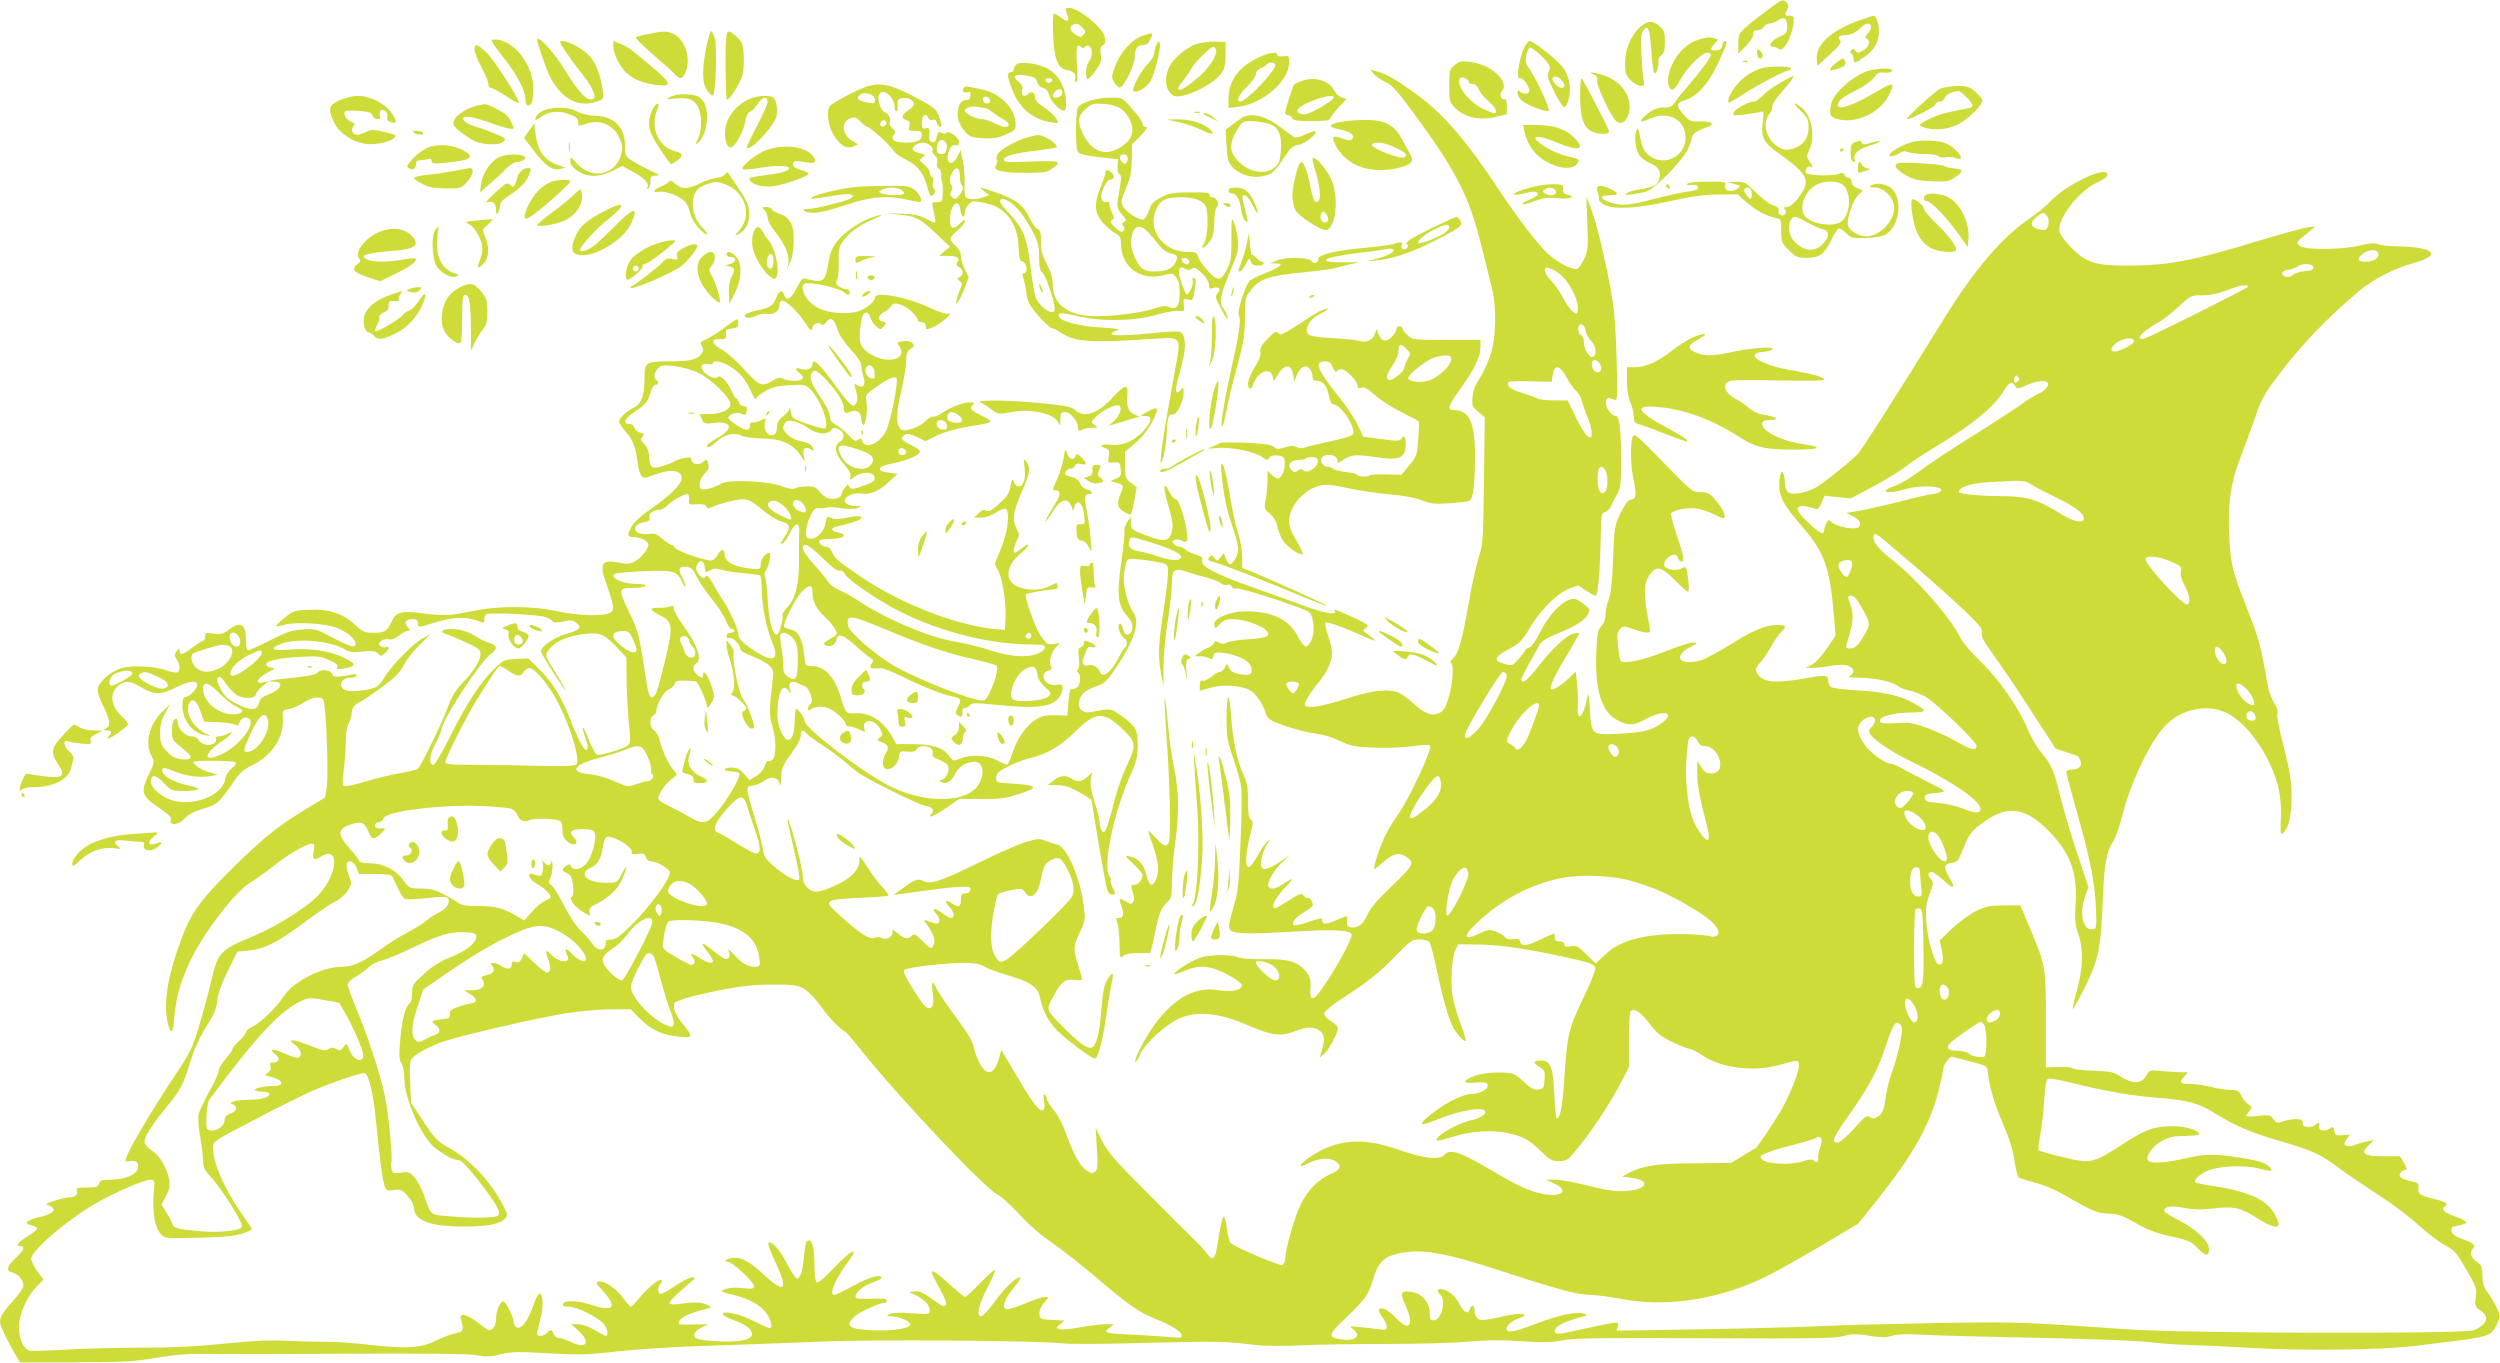 <?xml version="1.0" standalone="no"?>
<!DOCTYPE svg PUBLIC "-//W3C//DTD SVG 20010904//EN"
 "http://www.w3.org/TR/2001/REC-SVG-20010904/DTD/svg10.dtd">
<svg version="1.0" xmlns="http://www.w3.org/2000/svg"
 width="1280pt" height="698pt" viewBox="0 0 1280 698"
 preserveAspectRatio="xMidYMid meet">
<g transform="translate(0,698) scale(0.1,-0.1)"
fill="#cddc39" stroke="none">
<path d="M9050 6929 c-148 -113 -150 -115 -150 -172 l0 -51 38 37 c23 23 38
47 38 60 -1 17 5 22 22 22 13 0 28 8 33 18 6 9 19 17 30 17 11 0 31 7 44 16
32 21 45 11 45 -32 0 -32 -4 -37 -39 -52 -42 -18 -63 -52 -32 -52 9 0 22 -5
27 -10 18 -18 55 35 70 96 14 63 12 74 -17 74 -22 0 -23 4 -8 31 7 15 7 24 -2
35 -17 21 -28 17 -99 -37z"/>
<path d="M5463 6910 c15 -39 4 -47 -29 -21 -15 11 -31 21 -37 21 -6 0 -8 -40
-5 -108 5 -123 24 -174 69 -180 34 -5 50 -22 44 -43 -4 -11 -2 -19 5 -19 7 0
9 27 4 89 -4 58 -3 90 4 95 6 3 14 2 17 -4 5 -8 11 -8 20 0 33 27 49 -37 20
-76 -16 -21 -20 -80 -7 -88 5 -3 23 16 41 41 28 39 32 52 27 84 -5 29 -2 40
10 47 13 7 15 18 10 43 -9 48 -134 149 -184 149 -18 0 -19 -3 -9 -30z m78 -71
c19 -19 20 -23 6 -37 -14 -14 -18 -13 -41 2 -28 18 -34 41 -13 49 21 9 26 8
48 -14z"/>
<path d="M9510 6872 c-137 -50 -215 -123 -208 -196 l3 -34 64 59 c50 46 61 62
52 72 -14 17 -4 27 26 27 28 0 57 14 84 41 39 39 69 8 32 -33 -14 -15 -15 -21
-4 -27 20 -13 9 -44 -22 -61 -24 -13 -29 -13 -37 0 -7 11 -12 12 -20 4 -9 -9
-9 -14 -1 -18 6 -4 11 -16 11 -27 0 -26 10 -24 58 11 50 36 72 76 72 130 0 41
-14 81 -28 79 -4 0 -41 -12 -82 -27z"/>
<path d="M8399 6843 c-46 -39 -79 -115 -79 -186 0 -51 4 -62 29 -88 16 -16 39
-29 51 -29 19 0 21 4 16 28 -4 15 -9 74 -12 132 -4 81 -2 109 9 124 25 33 34
9 42 -104 3 -60 11 -112 16 -115 9 -6 25 42 20 64 -1 8 5 21 15 28 14 10 18
27 18 69 0 49 -3 59 -27 80 -36 31 -58 30 -98 -3z"/>
<path d="M3318 6806 c-31 -6 -59 -14 -63 -17 -3 -4 36 -43 87 -87 51 -44 102
-89 112 -101 25 -28 40 -27 54 4 32 69 3 168 -57 200 -34 17 -52 17 -133 1z"/>
<path d="M3616 6738 c-23 -117 -21 -189 5 -222 11 -14 24 -26 29 -26 14 0 23
254 10 294 -6 20 -15 36 -19 36 -5 0 -16 -37 -25 -82z"/>
<path d="M3715 6645 c0 -96 3 -175 7 -175 15 0 68 84 79 124 6 22 9 69 7 105
-4 57 -8 67 -36 92 -56 50 -57 47 -57 -146z"/>
<path d="M5850 6797 c-52 -17 -114 -84 -139 -153 -21 -54 -21 -61 -7 -84 8
-14 21 -26 28 -28 20 -4 78 113 78 157 0 42 14 61 45 61 14 0 26 10 33 25 19
40 19 40 -38 22z"/>
<path d="M8697 6777 c-55 -17 -101 -59 -131 -118 -25 -52 -32 -92 -20 -123 11
-28 28 -18 54 31 32 60 113 143 139 143 12 0 21 -4 21 -9 0 -14 -49 -82 -109
-151 -31 -36 -65 -77 -74 -92 -14 -22 -25 -28 -53 -28 -39 0 -68 -12 -101 -43
-36 -32 -27 -38 23 -15 97 43 184 -4 184 -98 0 -98 -114 -151 -189 -88 -23 19
-33 39 -42 86 -11 54 -13 59 -21 37 -12 -31 -4 -93 16 -125 9 -13 35 -32 56
-40 42 -17 57 -45 45 -83 -8 -28 -34 -40 -102 -51 -31 -5 -61 -14 -67 -21 -11
-10 9 -9 97 8 19 3 60 36 116 91 79 80 115 134 123 187 3 20 28 37 83 56 41
14 15 30 -46 27 -41 -1 -50 2 -77 33 -42 46 -41 63 7 77 61 19 118 82 167 187
24 51 44 97 44 104 0 21 -19 11 -22 -11 -2 -17 -11 -24 -30 -26 -33 -4 -35 6
-9 35 20 21 20 21 -2 27 -28 7 -34 7 -80 -7z"/>
<path d="M2518 6775 c-4 -4 20 -40 53 -81 71 -87 119 -176 119 -221 0 -22 5
-33 14 -33 19 0 26 23 26 90 0 109 -85 228 -175 246 -17 3 -33 2 -37 -1z"/>
<path d="M2750 6776 c0 -15 46 -148 62 -181 61 -122 147 -169 247 -134 32 11
33 12 26 63 -10 68 -30 123 -61 163 -27 35 -110 83 -144 83 -19 0 -17 -6 20
-60 23 -34 60 -84 84 -113 46 -56 71 -113 55 -122 -29 -19 -74 27 -149 150
-51 85 -140 181 -140 151z"/>
<path d="M3140 6743 c1 -39 32 -103 66 -135 38 -35 85 -54 157 -63 81 -10 76
8 -30 97 -116 97 -114 95 -156 113 l-37 15 0 -27z"/>
<path d="M5922 6753 c-7 -12 -12 -32 -12 -45 0 -13 -15 -37 -33 -55 -34 -33
-85 -128 -74 -139 13 -13 63 14 84 45 23 34 57 167 51 198 -4 16 -5 16 -16 -4z"/>
<path d="M6124 6754 c-53 -19 -117 -74 -138 -118 -28 -60 -18 -124 23 -146 40
-21 200 53 243 113 18 25 23 45 23 97 l0 65 -55 2 c-30 1 -74 -5 -96 -13z
m102 -28 c9 -24 -33 -92 -87 -139 -89 -78 -139 -91 -83 -22 16 20 37 50 46 68
17 30 95 106 111 107 4 0 10 -6 13 -14z"/>
<path d="M7800 6728 c-10 -24 -21 -67 -25 -95 -6 -43 -4 -53 8 -53 17 0 47
-42 47 -65 0 -18 -31 -20 -48 -3 -9 9 -12 7 -12 -9 0 -12 12 -31 26 -42 27
-21 118 -55 133 -49 11 4 -66 172 -99 216 -18 24 -21 38 -16 66 4 19 12 38 17
42 11 6 83 -57 100 -88 6 -12 5 -24 -2 -36 -10 -16 -5 -32 27 -98 21 -43 44
-80 51 -82 17 -5 36 65 30 113 -2 24 -15 60 -27 80 -23 37 -156 145 -179 145
-7 0 -20 -19 -31 -42z m192 -155 c10 -9 18 -22 18 -30 0 -18 -25 -17 -44 3
-35 34 -10 60 26 27z"/>
<path d="M2430 6724 c0 -14 16 -54 35 -88 19 -35 35 -73 35 -84 0 -12 6 -22
14 -22 7 0 41 -19 75 -41 34 -23 64 -39 67 -36 10 10 -127 223 -167 260 -49
44 -59 46 -59 11z"/>
<path d="M8998 6725 c-8 -8 2 -45 13 -45 4 0 10 4 13 9 7 10 -17 44 -26 36z"/>
<path d="M6445 6686 c-102 -47 -155 -119 -155 -211 l0 -48 49 6 c127 15 261
132 261 227 0 35 -1 36 -30 32 -18 -3 -30 0 -30 7 0 18 -41 13 -95 -13z m85
-37 c0 -34 -149 -189 -181 -189 -23 0 -5 37 36 77 25 23 45 52 45 63 0 12 9
24 24 30 13 5 27 14 31 19 8 14 45 14 45 0z"/>
<path d="M9396 6654 c-41 -35 -34 -43 23 -23 31 11 37 24 23 45 -5 8 -20 1
-46 -22z"/>
<path d="M7448 6647 c-26 -21 -28 -27 -28 -106 0 -80 1 -84 33 -116 46 -46
123 -63 204 -44 l58 14 0 40 c0 27 -4 39 -13 37 -17 -3 -27 27 -13 41 20 20
12 52 -21 85 -39 37 -86 58 -148 66 -38 5 -49 2 -72 -17z m72 -87 c0 -6 9 -10
20 -10 13 0 24 -10 31 -27 5 -15 28 -42 50 -61 37 -32 51 -62 29 -62 -6 0 -32
11 -59 24 -75 38 -137 122 -116 155 7 13 45 -4 45 -19z"/>
<path d="M8928 6663 c7 -3 16 -2 19 1 4 3 -2 6 -13 5 -11 0 -14 -3 -6 -6z"/>
<path d="M5203 6649 c-7 -7 -13 -19 -13 -26 0 -7 -7 -13 -15 -13 -20 0 -19
-19 6 -85 36 -97 105 -156 199 -171 39 -6 42 -6 32 12 -12 22 -46 53 -84 77
-16 10 -28 26 -28 37 0 24 -18 36 -33 21 -21 -21 -40 -13 -34 16 4 20 -1 31
-20 46 -34 27 -17 40 43 30 40 -7 49 -13 54 -33 4 -15 15 -26 30 -30 16 -4 26
-16 32 -36 9 -37 62 -89 78 -79 9 5 11 25 7 62 -7 69 -43 126 -98 154 -52 26
-139 36 -156 18z m185 -81 c-3 -7 -11 -13 -18 -13 -7 0 -15 6 -17 13 -3 7 4
12 17 12 13 0 20 -5 18 -12z m49 -72 c-7 -17 -47 -22 -47 -7 0 5 7 17 16 26
19 19 40 6 31 -19z"/>
<path d="M9020 6631 c-48 -15 -87 -40 -123 -80 -33 -36 -56 -85 -46 -96 3 -2
34 16 71 40 70 47 219 125 237 125 6 0 11 5 11 10 0 12 -113 12 -150 1z"/>
<path d="M9580 6621 c-78 -16 -194 -115 -205 -175 -11 -58 -4 -70 47 -79 92
-17 205 39 248 124 36 70 27 73 -65 18 -119 -70 -195 -96 -195 -66 0 21 30 44
98 77 33 16 71 43 84 60 19 26 28 31 57 28 21 -2 36 2 38 10 5 13 -47 15 -107
3z"/>
<path d="M7035 6600 c11 -13 38 -31 60 -41 33 -15 61 -46 150 -168 214 -292
279 -422 340 -671 18 -74 41 -166 51 -205 29 -108 25 -269 -8 -362 -14 -39
-39 -92 -56 -116 -21 -32 -31 -60 -33 -92 -3 -43 0 -50 30 -74 l33 -27 -4
-324 c-4 -304 -5 -329 -26 -390 -12 -36 -36 -142 -52 -237 -34 -194 -53 -260
-81 -285 -11 -9 -15 -19 -10 -22 16 -10 9 -109 -12 -178 -17 -55 -26 -69 -49
-79 -40 -17 -71 -5 -133 51 -30 27 -67 53 -82 57 -59 17 -138 6 -265 -36 -131
-42 -208 -52 -208 -27 0 14 38 73 77 120 37 44 63 102 63 139 0 19 -9 60 -20
92 -11 31 -17 61 -14 66 5 9 82 -18 199 -70 55 -24 65 -27 46 -11 -13 12 -31
25 -40 30 -14 9 -14 12 3 25 18 14 13 17 -68 55 -95 43 -100 45 -91 30 13 -21
-57 -9 -152 26 -54 20 -177 64 -273 98 -190 68 -264 107 -255 137 5 14 -2 20
-35 30 -22 7 -45 18 -51 26 -6 7 -19 13 -29 13 -10 0 -23 7 -30 15 -10 12 -9
16 5 21 10 4 26 2 36 -4 12 -8 20 -8 25 -1 16 26 -34 214 -57 214 -8 0 -23 18
-34 40 -26 54 -32 24 -9 -52 29 -100 32 -123 23 -158 -12 -42 -34 -50 -91 -30
-108 36 -118 43 -118 78 l0 32 -19 -28 c-10 -16 -17 -37 -14 -46 3 -10 -5 -82
-16 -160 -24 -165 -18 -221 31 -276 21 -24 28 -42 26 -62 -3 -31 -35 -45 -43
-19 -3 9 -7 23 -10 32 -3 8 -9 13 -14 9 -13 -7 7 -65 25 -72 16 -6 19 -39 4
-48 -6 -4 -23 -32 -39 -64 -33 -63 -76 -95 -88 -63 -10 26 -36 41 -59 36 -27
-7 -39 12 -26 39 6 12 13 30 16 41 4 12 13 17 26 13 29 -8 24 12 -6 23 -33 13
-34 13 -34 -4 0 -8 -7 -17 -16 -20 -14 -5 -15 -15 -10 -53 3 -27 2 -51 -4 -59
-8 -8 -8 -14 0 -19 15 -9 12 -61 -4 -74 -8 -6 -20 -10 -27 -9 -10 2 -15 -15
-19 -66 l-5 -70 -60 2 c-47 2 -69 -3 -100 -21 -47 -27 -97 -96 -120 -169 -10
-29 -21 -57 -25 -61 -4 -4 -27 4 -51 18 -51 29 -138 34 -194 11 -34 -14 -35
-14 -55 13 -30 43 -86 61 -186 61 l-85 0 -17 31 c-47 87 -119 134 -196 127
-44 -3 -47 0 -72 84 -30 103 -82 158 -150 158 -31 0 -31 1 -37 60 -9 80 -30
119 -68 127 -16 3 -32 9 -34 13 -9 14 56 144 88 178 41 42 57 41 57 -3 0 -45
18 -81 65 -125 20 -19 43 -47 51 -62 14 -26 13 -27 -26 -49 -32 -18 -37 -25
-25 -32 23 -13 53 1 57 26 5 37 32 30 96 -27 33 -30 69 -59 79 -65 15 -8 16
-13 5 -30 -13 -22 -7 -26 45 -22 11 1 57 -16 102 -38 101 -51 216 -97 264
-106 47 -9 52 -17 31 -56 -13 -26 -14 -33 -2 -40 21 -14 28 -10 25 14 -1 14 3
22 13 22 8 0 20 7 26 14 10 13 28 13 126 3 215 -22 295 -13 332 39 9 13 16 33
16 46 0 19 -4 21 -33 16 -57 -9 -92 60 -37 74 15 4 17 9 10 23 -12 23 5 79 32
102 18 16 18 17 -16 11 -31 -5 -37 -2 -64 36 -31 43 -90 207 -78 218 6 6 85
21 144 26 14 1 20 7 17 15 -3 8 -5 15 -5 17 0 1 -17 -6 -37 -16 -68 -35 -177
-17 -203 32 -19 35 3 92 50 130 49 40 64 72 16 35 -19 -14 -37 -26 -40 -26
-11 0 -6 31 10 62 15 28 14 33 -2 63 -23 43 -15 92 30 193 39 87 44 118 21
148 -14 17 -15 15 -9 -32 7 -55 -6 -94 -32 -94 -8 0 -19 10 -23 23 -8 19 -10
17 -17 -21 -5 -33 -17 -53 -46 -80 -51 -47 -66 -56 -81 -45 -8 6 -20 1 -36
-14 l-24 -23 37 0 c22 0 51 10 76 26 21 14 44 23 49 19 23 -14 12 -118 -23
-201 l-33 -81 19 -36 c22 -44 41 -170 36 -247 l-3 -55 -40 3 c-201 17 -490
128 -700 271 -114 77 -132 93 -145 125 -5 15 -17 26 -29 26 -21 0 -45 23 -34
33 3 4 25 7 49 7 72 0 101 22 44 34 -38 7 -39 24 -2 31 50 11 97 25 112 34 28
19 0 24 -60 11 -44 -9 -67 -10 -84 -2 -22 10 -24 8 -30 -28 -7 -44 -47 -83
-80 -78 -17 2 -21 9 -19 40 1 21 12 56 23 78 17 34 25 40 48 38 15 -1 32 1 37
4 6 3 37 2 71 -4 38 -5 69 -5 85 1 22 9 22 10 -12 10 -39 1 -63 19 -51 38 11
18 55 32 84 26 41 -8 91 14 139 60 l44 41 -45 6 c-31 3 -45 10 -45 20 0 10 22
19 76 30 75 16 129 41 129 60 0 5 -21 20 -47 32 -49 24 -56 36 -30 52 12 8 28
4 61 -11 l45 -22 58 29 c37 18 94 35 158 45 139 23 138 22 73 56 -61 31 -66
37 -46 57 9 9 6 12 -14 12 -36 0 -101 -24 -144 -54 -21 -14 -41 -23 -46 -19
-6 3 -22 -6 -36 -21 -36 -34 -110 -60 -128 -45 -27 22 -27 77 0 194 14 63 26
134 26 159 0 35 5 48 22 60 20 14 21 18 8 30 -9 9 -27 12 -47 9 -31 -5 -31 -6
-17 -28 39 -60 -48 -90 -135 -46 -60 31 -75 60 -68 130 4 32 9 65 13 74 9 25
33 21 40 -7 3 -13 16 -34 28 -45 22 -21 23 -21 40 -2 16 17 16 19 -4 24 -29 7
-25 34 9 51 16 9 31 22 34 30 9 24 66 8 104 -29 18 -18 33 -37 33 -44 0 -6 9
-11 20 -11 13 0 20 -7 20 -20 0 -19 1 -20 38 -5 38 16 114 82 79 69 -12 -4
-50 8 -105 34 -111 52 -272 81 -272 49 0 -18 -39 -53 -75 -67 -52 -21 -157
-16 -210 10 -49 24 -85 69 -85 108 0 17 6 22 28 22 48 0 164 -29 182 -45 21
-19 30 -19 30 0 0 8 -8 15 -18 15 -10 0 -27 6 -38 14 -15 12 -17 19 -8 33 6
10 9 50 8 90 -2 60 1 77 19 104 32 46 85 86 153 114 69 29 57 34 -16 6 -65
-25 -140 -81 -174 -130 -18 -25 -30 -60 -36 -101 -11 -78 -23 -94 -70 -87 -19
3 -42 8 -50 11 -11 4 -22 -10 -40 -47 -27 -56 -54 -72 -65 -38 -9 30 -24 26
-40 -12 -18 -44 -29 -51 -97 -66 -32 -7 -60 -17 -63 -22 -11 -17 28 -22 55 -7
15 9 39 14 53 11 36 -7 67 13 67 42 0 15 6 25 15 25 22 0 81 -56 117 -112 27
-41 34 -47 36 -30 4 24 31 37 46 22 7 -7 15 -4 27 12 22 28 41 15 58 -42 7
-23 34 -64 66 -99 36 -38 55 -67 55 -83 0 -14 5 -40 11 -57 14 -41 -1 -62 -30
-44 -18 11 -19 10 -10 -20 11 -40 11 -58 0 -76 -13 -20 -30 -5 -99 89 -85 117
-122 152 -122 115 0 -21 -30 -34 -56 -25 -30 12 -39 0 -14 -17 34 -24 25 -43
-21 -43 -22 0 -49 5 -60 11 -15 8 -27 6 -53 -10 -54 -34 -68 -28 -146 58 -39
43 -91 89 -116 102 -52 28 -56 55 -7 53 28 -2 31 1 30 25 -2 23 2 26 31 29 27
3 32 7 32 28 0 29 1 29 -81 -31 -31 -23 -70 -47 -87 -54 -27 -11 -29 -15 -19
-32 9 -14 9 -24 1 -37 -20 -32 -57 -42 -157 -42 -130 0 -137 -4 -137 -83 0
-92 -15 -134 -53 -153 -42 -22 -77 -54 -77 -72 0 -8 15 -32 34 -53 36 -39 51
-79 61 -160 3 -26 11 -54 18 -63 12 -16 16 -16 67 3 84 32 140 25 140 -18 0
-28 -53 -83 -144 -147 -61 -42 -100 -78 -114 -103 -23 -41 -21 -51 14 -51 33
0 74 -21 74 -38 0 -23 -39 -71 -72 -88 -24 -12 -39 -13 -78 -5 -86 19 -103 -5
-69 -96 11 -32 26 -78 32 -102 10 -38 9 -45 -8 -57 -28 -21 -165 -17 -275 7
-128 28 -299 28 -434 0 -113 -24 -149 -25 -260 -10 -95 13 -130 4 -148 -38
-23 -53 -37 -63 -94 -63 -47 0 -56 4 -95 40 -63 59 -135 83 -235 78 -77 -3
-83 -5 -128 -42 -26 -21 -45 -40 -43 -42 1 -2 21 1 42 7 62 17 221 7 276 -18
53 -24 89 -56 89 -78 0 -25 -26 -18 -118 31 -83 44 -90 46 -153 41 -54 -3 -83
-13 -167 -56 -56 -28 -106 -51 -112 -51 -5 0 -10 19 -10 43 0 93 -25 110 -90
62 -29 -22 -41 -25 -77 -19 -39 6 -43 4 -43 -15 0 -11 -4 -21 -9 -21 -5 0 -30
-16 -55 -35 -52 -39 -66 -43 -66 -17 -1 15 -2 15 -15 -2 -13 -17 -13 -22 0
-42 18 -28 19 -61 3 -67 -7 -2 -31 2 -53 10 -61 22 -176 28 -231 13 -59 -17
-124 -76 -124 -113 0 -15 13 -53 30 -85 34 -68 38 -97 13 -111 -16 -9 -16 -10
5 -11 24 0 28 -10 10 -28 -7 -7 -8 -12 -2 -12 13 0 89 54 99 69 3 6 -10 25
-29 41 -62 55 -68 126 -14 164 32 23 56 20 113 -14 63 -38 101 -38 175 0 70
35 110 39 110 11 0 -20 -43 -61 -65 -61 -7 0 -11 -17 -11 -48 2 -71 52 -135
116 -146 31 -5 32 -5 10 5 -68 28 -116 111 -91 158 17 30 37 16 58 -42 l18
-52 75 -3 c41 -2 80 -7 86 -13 9 -7 14 -4 19 10 7 24 33 35 51 21 34 -29 -50
-138 -140 -181 -99 -47 -98 -1 2 67 50 35 66 57 24 35 -12 -6 -30 -11 -41 -11
-14 0 -19 -5 -15 -14 3 -8 -3 -19 -15 -25 -24 -13 -68 1 -77 24 -4 8 -18 15
-34 15 -31 0 -70 39 -70 71 0 11 -4 19 -9 19 -13 0 -21 -26 -21 -70 0 -31 6
-43 33 -64 58 -46 68 -57 61 -68 -4 -6 -23 -8 -48 -5 -30 4 -50 15 -73 41 -29
32 -33 42 -33 93 0 44 7 69 26 103 l25 45 -36 -35 c-71 -68 -95 -162 -59 -232
15 -29 15 -33 -9 -82 -50 -104 -46 -119 53 -186 47 -32 60 -46 55 -59 -10 -31
44 -24 72 9 16 19 46 35 93 49 74 23 81 29 158 141 28 42 50 61 93 82 102 49
164 144 157 241 -3 40 -2 41 32 47 19 3 53 18 75 33 43 29 92 35 101 12 14
-36 27 -377 17 -444 l-8 -54 -93 -56 c-147 -90 -208 -138 -355 -280 -192 -188
-239 -251 -293 -401 -51 -142 -74 -245 -74 -333 0 -63 15 -127 29 -127 5 0 11
35 14 78 15 182 102 364 276 575 40 48 89 96 109 106 20 11 75 50 122 87 80
63 168 114 199 114 10 0 12 -10 7 -40 -7 -45 -1 -48 42 -23 91 52 81 -91 -14
-196 -56 -63 -216 -164 -337 -214 -172 -72 -181 -81 -217 -235 -12 -53 -39
-153 -60 -223 -35 -117 -43 -134 -137 -275 -101 -151 -224 -359 -237 -402 -7
-20 -5 -22 16 -17 33 8 52 -8 44 -38 -8 -32 -68 -57 -140 -57 -45 0 -54 -3
-59 -20 -4 -17 -14 -20 -62 -20 -49 0 -56 -2 -51 -17 7 -18 -9 -33 -37 -33
-32 0 -133 -33 -117 -38 57 -18 42 -46 -36 -63 -67 -15 -87 -34 -44 -42 16 -4
30 -11 30 -17 0 -6 -22 -24 -50 -41 -50 -31 -63 -49 -35 -49 26 0 16 -23 -25
-61 -46 -42 -51 -66 -15 -75 29 -7 55 -39 55 -67 0 -10 -21 -42 -47 -70 -55
-60 -73 -89 -73 -116 0 -18 42 -106 84 -176 l19 -30 281 0 c245 0 298 3 416
23 97 16 166 22 245 20 61 -2 387 -1 725 1 420 2 634 0 674 -8 47 -9 70 -8
121 5 54 14 88 14 244 5 160 -9 200 -8 353 10 97 11 305 24 473 29 165 5 422
15 570 21 270 12 1115 5 1235 -9 30 -4 197 -4 370 1 423 11 462 10 626 -10 40
-5 141 -5 225 -1 85 4 282 7 439 7 157 0 346 5 419 12 80 7 175 9 235 4 147
-10 184 -10 256 4 49 10 223 12 720 9 545 -2 664 -1 707 11 44 12 66 13 133 2
63 -9 89 -10 117 0 25 8 75 10 162 5 69 -4 338 -11 596 -16 259 -5 508 -15
555 -21 47 -7 139 -13 205 -15 66 -2 208 -9 315 -15 261 -16 681 -11 845 10
55 7 150 19 210 26 164 21 182 28 207 80 21 44 21 44 3 86 -11 23 -32 59 -47
80 -22 30 -28 50 -28 88 0 44 -4 52 -30 71 -31 22 -38 48 -18 68 16 16 4 27
-57 49 -37 14 -51 24 -53 41 -3 18 3 23 38 28 22 4 39 11 37 17 -2 6 -29 19
-60 30 -53 17 -71 37 -47 52 18 11 1 23 -52 35 -76 18 -89 27 -86 57 3 24 -2
28 -36 35 -52 11 -70 26 -55 44 6 8 17 14 25 14 10 0 8 9 -7 35 l-21 35 -83 0
c-102 0 -123 14 -78 56 l28 27 -30 -6 c-16 -2 -44 -10 -61 -17 -17 -8 -39 -10
-49 -7 -16 7 -16 9 -1 33 l17 25 -38 -3 c-33 -3 -38 0 -41 20 -4 25 -6 26 -31
10 -23 -14 -55 -3 -47 17 6 17 -9 21 -19 5 -3 -5 -19 -10 -36 -10 -22 0 -29 5
-29 20 0 16 -7 20 -34 20 -18 0 -48 -5 -66 -11 -30 -11 -34 -10 -50 11 -16 21
-23 23 -79 17 -33 -4 -61 -4 -61 0 0 3 8 15 17 25 16 18 15 19 -5 34 -12 8
-29 28 -37 45 -13 25 -21 29 -58 29 -23 0 -67 7 -97 15 -30 8 -76 15 -101 15
-57 0 -65 7 -37 37 l21 23 -34 0 c-19 0 -63 3 -99 6 -65 6 -65 6 -82 -25 -23
-41 -71 -42 -130 -3 -37 24 -52 27 -145 30 -57 2 -103 8 -103 13 0 4 -30 7
-67 6 l-68 -2 0 245 c0 274 0 274 -89 485 l-42 100 -84 -1 c-73 0 -93 -4 -145
-30 -32 -16 -87 -56 -121 -89 l-63 -60 11 -53 c8 -39 8 -56 -1 -65 -7 -7 -14
-8 -21 -1 -21 21 -52 134 -57 211 -5 70 -2 92 16 144 21 57 22 62 6 79 -20 22
-12 42 13 33 9 -3 36 -24 60 -46 45 -44 56 -34 22 21 -30 49 -26 70 12 74 28
3 34 9 59 71 32 81 45 97 122 149 113 77 204 60 320 -60 108 -112 144 -211
134 -372 -5 -78 -2 -105 13 -150 28 -79 26 -175 -6 -289 -14 -51 -23 -95 -21
-97 2 -2 29 47 61 109 69 140 82 200 91 422 7 201 19 274 52 322 14 21 37 86
54 155 33 133 120 323 193 417 81 107 231 145 342 88 107 -55 223 -226 260
-382 10 -45 15 -101 12 -157 -3 -80 -2 -85 13 -72 28 25 44 103 42 199 -1 69
-11 127 -41 245 -24 93 -37 161 -32 169 5 9 -1 28 -16 51 -13 19 -28 60 -33
90 -35 201 -46 241 -101 381 -79 200 -90 242 -96 379 -9 168 6 276 57 407 23
59 57 153 76 208 28 84 46 118 112 205 120 161 260 307 427 446 65 54 183 114
264 135 160 42 117 86 -87 88 -34 1 -73 5 -88 11 -18 7 -44 5 -93 -7 -96 -23
-285 -24 -308 -1 -19 18 -23 13 56 78 l25 21 -41 -5 c-22 -3 -130 -33 -240
-66 -349 -107 -471 -129 -685 -130 -158 0 -207 15 -281 89 -31 31 -59 68 -63
83 -16 63 97 211 192 253 34 15 53 30 53 41 0 49 -206 -47 -290 -135 -25 -26
-74 -67 -110 -91 -142 -96 -285 -265 -445 -525 -226 -366 -415 -662 -436 -683
-59 -56 -184 -154 -219 -172 -52 -26 -116 -36 -135 -20 -8 7 -15 24 -15 39 0
14 -3 37 -7 49 -9 36 -23 6 -23 -51 0 -63 22 -103 117 -213 113 -130 142 -210
162 -449 l9 -110 -45 -66 c-26 -38 -58 -73 -76 -82 l-32 -16 34 0 c19 -1 62 4
95 10 43 7 70 7 89 0 31 -12 35 -35 10 -50 -14 -8 -2 -11 47 -11 77 0 174 -21
198 -43 9 -8 35 -18 57 -22 22 -4 60 -19 85 -33 51 -29 260 -230 260 -250 0
-26 -29 -22 -86 12 -88 53 -233 109 -274 106 -117 -6 -135 -5 -135 10 0 22 70
41 157 42 88 1 89 8 10 51 -67 37 -157 56 -292 63 -63 4 -121 11 -127 17 -7 5
-13 20 -13 33 0 29 -12 30 -130 9 -121 -21 -181 -20 -214 6 -31 25 -33 49 -5
75 11 10 36 46 55 80 19 33 43 69 54 79 29 27 25 35 -20 35 -61 0 -122 -25
-242 -101 -61 -38 -127 -73 -147 -79 -115 -32 -151 18 -52 70 36 19 36 19 8
20 -15 0 -80 -21 -145 -47 -113 -45 -213 -65 -225 -46 -3 5 -9 40 -13 76 -6
55 -4 71 10 86 16 17 18 17 69 0 78 -27 91 -25 83 11 -33 167 -32 227 5 274
32 40 58 33 124 -34 33 -33 63 -60 68 -60 4 0 5 24 2 53 -10 77 -11 80 -36 67
-30 -17 -89 -4 -89 19 0 22 30 51 53 51 9 0 17 -6 17 -14 0 -8 7 -16 15 -20
23 -8 19 19 -20 133 -19 57 -32 107 -30 112 11 17 80 31 126 26 26 -3 70 -17
98 -32 46 -23 51 -24 51 -7 0 20 -21 54 -58 95 -20 21 -35 27 -66 27 -40 -1
-46 4 -189 152 -131 135 -150 151 -157 133 -13 -29 -12 -144 1 -206 19 -90 18
-113 -9 -117 -18 -3 -31 -20 -55 -70 -31 -64 -32 -73 -38 -232 -4 -117 -11
-178 -22 -209 -10 -24 -17 -60 -17 -79 0 -23 -8 -44 -21 -58 -19 -20 -22 -38
-26 -136 -8 -195 28 -307 113 -348 54 -27 79 -25 144 10 95 51 154 29 71 -27
-50 -34 -94 -44 -216 -50 -137 -7 -136 -8 -145 125 -5 84 -7 91 -14 57 -19
-101 -54 -128 -48 -39 2 27 0 78 -3 113 l-7 63 -36 -35 c-34 -32 -72 -57 -86
-57 -19 0 3 52 68 161 41 68 73 125 71 128 -2 2 -16 0 -30 -3 -35 -9 -109 -78
-181 -171 -54 -69 -84 -92 -84 -63 0 6 17 41 37 77 21 36 44 79 53 95 11 22
34 37 92 61 99 42 141 68 158 99 12 24 11 27 -15 48 -16 13 -36 26 -44 29 -47
18 -135 -63 -189 -174 -19 -38 -41 -69 -52 -72 -11 -4 -20 -9 -20 -13 0 -4
-15 -24 -33 -44 -32 -37 -32 -38 -75 -27 -59 16 -52 36 24 76 54 29 67 42 105
105 55 94 140 179 201 203 l48 18 40 -27 c22 -14 44 -26 49 -26 12 0 22 103
26 277 3 136 4 148 22 151 10 2 24 15 31 30 6 15 20 43 32 62 17 30 20 52 20
165 0 162 -8 235 -26 235 -23 0 -55 43 -52 70 3 25 8 27 42 14 18 -7 19 0 13
207 -4 152 -11 249 -26 334 -31 174 -76 361 -104 435 l-25 65 5 -135 c5 -123
4 -140 -15 -183 -12 -26 -28 -50 -36 -53 -23 -9 -100 30 -151 77 -52 48 -148
173 -255 334 -163 245 -276 377 -408 475 -107 79 -165 113 -217 126 l-30 7 20
-23z m3443 -722 c14 -14 15 -47 3 -67 -6 -9 -18 -11 -40 -6 -44 10 -51 33 -17
62 31 26 37 28 54 11z m1699 -194 c8 -23 -23 -44 -63 -44 -44 0 -50 14 -18 39
32 25 72 27 81 5z m-332 -74 c0 -11 -13 -16 -44 -18 -24 -2 -50 -10 -59 -18
-18 -19 -57 -14 -57 6 0 9 11 16 30 18 16 2 38 10 50 18 26 19 80 14 80 -6z
m-3886 -14 c62 -32 128 -147 119 -206 -3 -19 -4 -20 -26 -5 -12 9 -35 42 -51
73 -16 31 -43 70 -60 86 -30 29 -42 66 -21 66 6 0 24 -7 39 -14z m3551 -84 c0
-7 -492 -253 -532 -266 -10 -3 -20 -1 -22 3 -7 11 29 42 88 76 28 15 78 54
112 86 60 56 62 57 120 57 40 0 80 8 124 25 66 26 110 34 110 19z m-3392 -225
c2 -15 14 -38 28 -52 25 -25 32 -69 12 -81 -17 -11 -48 34 -48 71 0 20 -6 35
-15 39 -8 3 -15 17 -15 31 0 37 34 30 38 -8z m2809 -53 c4 -13 -73 -54 -101
-54 -29 0 -14 33 24 53 38 19 71 19 77 1z m-2731 -126 c8 -27 -10 -45 -31 -28
-15 12 -20 41 -9 53 10 10 33 -4 40 -25z m-4454 -7 c50 -32 78 -67 107 -133
11 -23 20 -38 20 -31 1 7 22 24 47 39 37 22 63 28 126 32 75 4 81 3 107 -22
51 -48 101 -183 75 -199 -5 -3 -45 7 -89 22 -76 26 -80 30 -86 62 -4 19 -7 26
-8 17 0 -9 -14 -26 -30 -38 -22 -15 -31 -30 -33 -58 -2 -30 -7 -38 -25 -40
-27 -4 -45 32 -36 68 6 21 5 21 -23 7 -16 -8 -35 -12 -41 -10 -8 3 -13 -4 -13
-16 0 -13 -6 -21 -18 -21 -20 0 -92 47 -92 60 0 19 41 33 65 22 20 -9 24 -8
28 14 3 19 0 24 -15 24 -11 0 -22 9 -25 20 -3 11 -9 20 -13 20 -4 0 -13 14
-21 31 -21 52 -59 91 -74 79 -10 -8 -21 -7 -43 4 -49 25 -54 74 -6 62 14 -4
24 -2 24 4 0 19 46 10 92 -19z m-170 -28 c65 -29 168 -129 168 -162 0 -28 -48
-51 -109 -51 l-49 0 11 -26 c11 -23 16 -25 58 -20 96 13 109 -27 24 -75 -30
-17 -55 -35 -55 -40 0 -17 18 -9 50 21 38 36 91 48 128 29 15 -7 62 -13 107
-14 94 -1 153 -27 193 -85 l24 -35 -7 32 c-7 37 6 49 36 33 19 -11 20 -10 10
9 -11 19 -19 23 -72 35 -36 8 -79 44 -79 66 0 9 7 23 15 30 18 15 67 0 120
-36 42 -28 92 -31 110 -7 11 15 17 15 39 5 31 -14 34 -47 6 -64 -32 -20 -25
-61 20 -113 30 -34 39 -53 34 -67 -6 -19 -5 -19 23 2 39 28 97 25 101 -5 2
-17 -8 -25 -57 -42 -48 -17 -62 -19 -70 -9 -6 7 -10 15 -8 17 1 2 -6 -5 -15
-16 -10 -11 -18 -25 -18 -32 0 -19 -32 -32 -63 -26 -16 3 -38 19 -50 34 -17
24 -28 29 -65 29 -24 0 -51 -4 -61 -10 -13 -6 -34 -3 -72 12 -64 25 -269 34
-304 13 -39 -23 -96 -38 -107 -27 -15 15 -2 57 23 81 16 15 20 26 15 47 -7 25
-8 25 -26 9 -22 -20 -60 -12 -60 12 0 12 -7 14 -37 8 -21 -4 -43 -11 -50 -17
-7 -5 -33 -16 -59 -24 -57 -17 -67 -10 -70 47 -1 26 -10 49 -25 65 -18 19 -20
26 -10 38 11 13 9 16 -12 21 -14 4 -27 15 -30 26 -3 11 -14 19 -26 19 -38 0
-22 29 36 67 49 33 59 45 71 86 8 28 19 47 28 47 16 0 19 16 4 25 -15 10 -12
36 8 58 15 17 25 18 82 13 36 -4 91 -19 122 -33z m906 -1 c3 -27 0 -33 -14
-30 -23 4 -39 31 -31 52 12 30 42 14 45 -22z m3544 -26 c14 -27 35 -57 46 -65
11 -9 25 -32 30 -51 5 -19 19 -59 31 -88 22 -55 27 -102 12 -102 -15 0 -44 42
-80 118 l-35 72 -68 0 c-38 0 -76 4 -86 9 -9 6 -42 18 -72 27 -62 19 -80 30
-80 51 0 11 21 13 113 11 l112 -3 3 25 c8 67 36 66 74 -4z m-3731 -85 c16 -25
29 -54 29 -66 0 -30 8 -35 36 -23 29 14 54 -4 54 -38 0 -12 4 -25 9 -29 13 -7
25 77 17 119 -6 32 -4 36 45 71 66 47 97 61 109 49 12 -12 -31 -227 -54 -272
-33 -63 -107 -95 -121 -51 -6 16 -9 18 -22 8 -12 -11 -21 -7 -50 24 -19 21
-48 44 -64 52 -17 10 -29 23 -29 36 0 24 -16 57 -64 128 -37 55 -45 88 -24
109 9 9 22 3 56 -30 24 -24 56 -63 73 -87z m6041 67 c-15 -15 -26 -4 -18 18 5
13 9 15 18 6 9 -9 9 -15 0 -24z m153 -9 c9 -13 -21 -46 -49 -55 -11 -4 -50
-28 -86 -54 -36 -25 -150 -100 -255 -165 -104 -65 -225 -145 -268 -178 -44
-32 -99 -66 -123 -74 -90 -30 -45 -47 50 -18 85 26 221 15 176 -15 -8 -5 -25
-10 -36 -10 -12 0 -84 -16 -160 -36 -77 -20 -170 -41 -209 -48 l-70 -12 31
-17 c37 -19 48 -41 29 -57 -18 -15 -111 3 -136 26 -16 14 -18 14 -28 -5 -6
-11 -11 -27 -11 -35 0 -29 -25 -17 -84 40 -65 62 -69 89 -13 82 17 -3 40 -8
50 -13 13 -6 20 1 33 30 l15 37 67 -7 68 -7 107 57 c59 30 135 77 170 103 35
27 110 77 168 111 189 115 293 201 344 289 21 35 39 41 53 15 9 -15 14 -15 58
5 53 23 99 28 109 11z m-5574 -168 c30 -25 16 -41 -28 -34 -23 4 -33 11 -33
22 0 36 26 41 61 12z m-63 -48 c3 -17 -2 -23 -15 -23 -25 0 -43 19 -36 37 9
22 48 11 51 -14z m-448 -126 c70 -24 87 -49 55 -81 -37 -37 -122 -8 -150 51
-28 59 -8 65 95 30z m240 -13 c0 -8 -9 -14 -20 -14 -19 0 -27 19 -14 33 10 9
34 -4 34 -19z m3580 -93 c14 -27 13 -94 -2 -109 -21 -21 -38 7 -38 63 0 28 3
55 7 58 11 12 22 8 33 -12z m2179 -71 c16 -10 71 -40 124 -65 99 -48 147 -83
147 -110 0 -26 -52 -17 -110 19 -127 80 -180 96 -325 96 -98 0 -205 11 -205
21 0 25 59 44 150 50 178 11 190 10 219 -11z m-6871 -77 c-3 -27 -2 -28 40
-25 30 2 44 -1 48 -11 5 -13 9 -13 32 -2 15 8 58 21 95 29 79 18 90 15 172
-53 28 -23 67 -46 88 -52 45 -12 47 -29 12 -81 -18 -27 -21 -36 -9 -31 8 3 25
26 37 52 28 59 53 62 49 6 -1 -22 -2 -86 -1 -142 1 -123 -19 -202 -62 -245
-16 -16 -26 -34 -23 -39 7 -12 -17 -99 -28 -99 -23 0 -42 71 -47 175 -3 61
-10 116 -14 123 -5 8 -3 22 6 35 15 23 28 87 17 87 -19 0 -44 -31 -45 -56 0
-27 -3 -29 -35 -27 -93 7 -150 35 -150 73 0 32 -18 32 -35 0 -8 -16 -23 -30
-33 -30 -38 1 -175 48 -184 64 -5 9 -14 16 -20 16 -6 0 -26 14 -46 31 -30 26
-40 30 -72 25 -73 -11 -97 46 -25 60 29 5 34 10 30 25 -6 19 20 39 53 39 10 0
27 9 38 21 21 23 81 58 102 59 8 0 12 -10 10 -27z m495 -44 c24 -26 36 -59 22
-59 -3 0 -28 11 -56 25 -53 27 -71 51 -48 66 21 13 51 1 82 -32z m93 16 c22
-34 10 -49 -27 -30 -17 9 -29 24 -29 35 0 29 36 26 56 -5z m5688 -314 c93 -80
210 -184 259 -232 75 -72 89 -90 84 -109 -5 -18 9 -43 56 -108 34 -46 121
-174 192 -285 l130 -200 55 -18 c30 -10 56 -19 57 -19 1 0 7 -9 13 -21 15 -27
-3 -49 -41 -49 -19 0 -29 -5 -29 -15 0 -8 27 -108 59 -222 65 -229 88 -352 93
-488 3 -86 2 -90 -19 -93 -49 -7 -68 81 -37 169 l17 46 -61 184 c-34 101 -72
232 -86 292 -29 122 -43 153 -97 217 -21 25 -52 79 -69 120 -44 107 -147 254
-239 343 -44 41 -90 95 -102 119 -55 110 -227 306 -354 404 -70 53 -105 101
-90 124 8 14 -2 21 209 -159z m-3915 123 c104 -32 164 -61 158 -77 -6 -20 -45
-19 -110 2 -35 12 -83 25 -108 29 -44 8 -58 25 -45 58 7 18 5 18 105 -12z
m-1678 -81 c46 -45 75 -67 88 -65 12 2 22 -4 25 -15 8 -22 123 -105 233 -167
214 -120 495 -196 731 -196 49 0 62 -3 62 -16 0 -8 -16 -22 -35 -30 -55 -23
-139 -17 -240 15 -49 17 -133 37 -185 46 -139 23 -365 120 -507 217 -23 15
-62 37 -87 47 -24 11 -50 30 -57 43 -7 13 -38 52 -71 87 -58 64 -73 101 -42
101 10 0 48 -30 85 -67z m6904 -18 c52 -23 56 -28 51 -50 -4 -17 2 -41 19 -72
26 -50 32 -88 15 -98 -19 -12 -227 215 -215 235 11 18 70 11 130 -15z m-5172
-6 c36 -9 37 -11 37 -55 0 -24 -9 -99 -19 -167 -30 -188 -33 -253 -18 -337
l14 -75 0 105 c1 59 10 161 22 232 11 70 21 154 21 187 0 77 11 86 81 62 30
-10 76 -23 104 -30 27 -7 57 -19 66 -27 9 -8 23 -12 32 -8 10 4 19 0 23 -9 3
-8 13 -13 23 -10 22 6 356 -103 375 -122 22 -23 29 -98 12 -139 -8 -20 -22
-36 -30 -36 -8 0 -26 21 -39 48 -45 90 -131 132 -271 132 -81 0 -167 -38 -159
-70 5 -20 6 -20 29 5 18 20 33 25 68 25 53 0 146 -32 170 -59 25 -28 4 -37
-96 -44 -48 -3 -97 -11 -108 -17 -14 -8 -26 -8 -40 0 -16 9 -22 8 -26 -4 -3
-8 -16 -18 -27 -22 -12 -4 -33 -15 -46 -25 l-24 -19 27 0 c15 0 36 -4 46 -10
14 -8 19 -5 23 12 5 19 11 20 52 15 73 -10 133 -41 141 -72 9 -37 -4 -46 -56
-37 -32 5 -48 14 -56 31 l-12 23 -11 -21 c-7 -11 -18 -21 -26 -21 -7 0 -27
-11 -43 -25 -17 -14 -36 -23 -44 -20 -11 4 -15 -2 -15 -23 l0 -29 45 13 c55
17 118 18 178 3 34 -9 51 -21 75 -53 16 -22 33 -54 36 -69 3 -16 15 -35 27
-42 36 -23 170 -64 232 -71 34 -4 86 -19 123 -37 56 -27 75 -31 176 -35 63 -3
151 1 196 7 52 8 85 9 91 3 14 -14 -107 -272 -165 -354 -26 -36 -58 -90 -71
-120 -28 -63 -58 -158 -49 -158 3 0 23 16 44 35 49 44 81 52 115 31 49 -33 44
-44 -68 -151 -74 -70 -112 -114 -126 -147 -21 -49 -49 -71 -85 -66 -17 2 -22
9 -20 31 1 15 0 27 -2 27 -2 0 -24 -9 -50 -20 -56 -24 -75 -25 -75 -4 0 17 0
17 -82 -10 -32 -11 -61 -17 -64 -13 -13 13 7 39 55 68 45 28 48 32 37 54 -6
13 -15 21 -20 18 -5 -4 -15 2 -21 11 -12 15 -18 13 -75 -24 -35 -22 -67 -40
-72 -40 -23 0 -2 47 43 96 57 59 57 67 1 29 -38 -26 -67 -32 -77 -15 -11 17
25 83 68 123 l42 40 -54 -37 c-57 -38 -85 -45 -94 -22 -7 19 10 82 31 115 14
21 14 24 2 14 -9 -6 -31 -39 -50 -72 -18 -34 -40 -61 -47 -61 -19 0 -16 71 7
160 17 65 17 76 5 83 -11 6 -15 29 -15 94 0 70 -4 95 -24 137 -31 65 -56 186
-63 304 -3 50 -10 92 -14 92 -5 0 -9 -48 -9 -107 0 -98 4 -118 35 -208 19 -55
38 -122 41 -150 3 -27 1 -156 -5 -285 -8 -210 -12 -245 -37 -329 -20 -68 -25
-98 -17 -110 14 -23 90 -25 321 -11 209 13 302 8 302 -16 0 -43 -169 -324
-195 -324 -16 0 -18 5 -15 66 1 31 -5 48 -24 71 -42 50 -93 64 -215 62 -61 -1
-118 3 -134 10 -40 16 -147 14 -196 -4 -45 -15 -135 -74 -128 -82 3 -2 27 5
52 16 74 33 131 28 217 -17 40 -21 74 -46 76 -54 5 -27 -53 -40 -120 -28 -110
20 -214 -32 -313 -158 -49 -61 -122 -198 -112 -208 3 -4 14 12 23 35 23 57
142 165 212 191 93 35 200 22 346 -41 117 -51 165 -57 234 -30 64 26 100 26
131 2 24 -19 26 -45 5 -111 l-7 -25 23 20 c25 22 70 106 70 130 0 9 -16 25
-35 36 -19 12 -35 29 -35 39 0 12 43 47 133 105 97 64 156 112 223 181 85 88
94 94 131 94 23 0 45 -6 51 -13 6 -7 23 -69 37 -138 31 -146 60 -251 85 -299
19 -36 57 -77 65 -69 2 3 -9 39 -24 80 -16 40 -35 102 -42 137 -14 74 -7 207
13 249 l14 28 109 -1 c110 -1 288 -29 495 -77 80 -19 95 -26 98 -43 2 -12 -26
-82 -62 -155 -74 -154 -82 -188 -96 -399 -9 -149 -23 -225 -40 -215 -4 2 -9
58 -12 124 -6 137 -19 171 -67 171 -41 0 -45 -11 -10 -32 28 -17 30 -22 27
-66 -3 -44 -5 -47 -32 -50 -22 -3 -37 5 -65 31 -20 19 -46 40 -58 46 -32 16
-151 12 -202 -7 -66 -25 -65 -42 2 -35 39 4 57 2 62 -7 13 -21 -32 -50 -75
-50 -24 0 -63 -13 -106 -35 -73 -38 -163 -109 -153 -120 4 -3 33 5 65 18 120
50 243 73 258 48 9 -14 -27 -38 -69 -46 -46 -8 -146 -58 -171 -86 -23 -25 -8
-25 75 1 88 28 195 36 273 20 82 -16 112 -32 176 -93 46 -45 57 -52 93 -52 35
0 46 6 71 35 87 101 187 251 252 376 l36 70 0 142 c0 84 4 143 10 147 21 13
51 -8 96 -67 38 -49 60 -67 118 -94 39 -19 78 -34 87 -34 9 0 39 -16 67 -34
92 -64 259 -85 387 -50 109 30 105 30 105 -4 0 -32 -46 -149 -88 -222 -36 -63
-124 -194 -133 -198 -3 -2 -33 -19 -65 -39 l-59 -37 -190 -2 c-196 -1 -265
-12 -338 -51 l-32 -17 47 -6 c104 -13 83 -62 -30 -68 -51 -3 -96 4 -189 27
-67 17 -143 31 -170 31 l-48 0 43 -20 c73 -33 45 -69 -46 -55 -68 10 -134 39
-264 116 -172 102 -224 120 -253 86 -24 -28 -105 -19 -242 29 -178 62 -311 51
-443 -38 -62 -41 -70 -64 -12 -34 50 26 108 31 137 12 37 -24 31 -44 -19 -66
-64 -27 -118 -80 -154 -152 -32 -62 -82 -238 -82 -285 0 -13 -7 -26 -15 -30
-15 -5 -236 89 -263 112 -7 6 -16 39 -20 74 -4 34 -11 62 -17 62 -5 0 -17 -49
-26 -108 -17 -117 -26 -127 -64 -75 -11 14 -33 39 -50 55 -37 35 -226 224
-355 355 -68 69 -105 116 -128 162 l-32 65 6 -105 c5 -88 4 -108 -9 -118 -13
-11 -20 -10 -42 4 -34 22 -67 80 -105 185 -18 51 -45 103 -66 127 -18 22 -34
47 -34 55 0 9 -5 19 -11 22 -7 5 -8 -4 -4 -28 4 -20 4 -41 0 -46 -14 -24 -48
15 -131 156 l-87 147 -13 -46 c-25 -83 -64 -90 -100 -18 -13 25 -26 62 -29 82
-4 24 -34 74 -87 145 -44 59 -89 125 -99 145 -11 21 -22 38 -25 38 -3 0 -2
-26 2 -58 5 -44 3 -61 -8 -70 -19 -15 -41 8 -102 108 -30 49 -43 77 -36 84 13
13 202 35 302 36 59 0 85 -5 110 -20 19 -11 74 -31 123 -45 110 -32 150 -60
160 -112 10 -57 38 -114 76 -157 37 -43 186 -156 205 -156 16 0 41 96 59 226
8 60 20 131 26 157 14 60 7 68 -20 23 -17 -27 -24 -61 -31 -145 -10 -123 -23
-183 -45 -201 -21 -17 -64 12 -158 108 -84 86 -82 80 -40 157 37 69 57 84 103
78 22 -3 40 -2 40 3 0 5 -9 38 -20 74 -26 85 -25 94 9 167 28 59 29 65 20 135
-20 151 -87 303 -137 314 -15 3 -42 12 -59 19 -29 13 -40 12 -100 -6 -38 -11
-144 -58 -238 -104 -197 -97 -252 -115 -288 -96 -28 15 -42 9 -112 -42 l-40
-29 45 6 c161 23 271 36 308 36 36 0 43 -3 40 -17 -2 -11 -12 -18 -26 -17 -18
0 -22 -5 -22 -33 0 -37 -13 -42 -48 -17 -34 23 -39 9 -9 -22 24 -24 27 -54 4
-54 -5 0 -25 12 -44 26 -37 28 -56 25 -30 -4 10 -10 17 -27 17 -36 0 -19 -20
-19 -64 0 -19 7 -19 6 2 -23 34 -48 44 -81 31 -105 -10 -19 -13 -18 -54 22
-40 40 -45 42 -60 26 -17 -17 -40 -11 -77 22 -16 14 -18 14 -18 0 0 -27 -28
-42 -53 -31 -14 6 -30 7 -38 2 -25 -14 -89 29 -206 139 -54 50 -39 58 128 65
77 3 143 8 147 11 3 4 -10 23 -30 44 -20 20 -54 66 -77 102 -39 62 -41 64 -41
33 0 -44 -39 -87 -113 -122 -90 -43 -123 -46 -153 -16 -17 17 -24 35 -24 62 0
38 -69 297 -77 289 -3 -2 12 -71 31 -152 22 -90 33 -151 27 -157 -13 -13 -74
19 -131 70 -42 37 -50 51 -55 91 -4 26 -22 95 -40 153 -19 59 -35 120 -37 135
-3 26 1 29 27 32 16 2 42 13 57 24 36 25 70 20 79 -12 5 -18 7 -11 8 26 1 37
8 61 26 88 14 20 36 52 50 72 14 20 25 47 25 60 0 28 12 31 31 7 8 -9 45 -36
82 -60 37 -24 87 -61 110 -81 23 -21 56 -48 74 -60 53 -37 306 -162 341 -168
38 -7 48 -20 32 -39 -24 -29 10 -16 77 30 l65 45 112 -1 c95 -1 123 3 195 26
102 33 94 45 -35 53 -79 4 -84 6 -84 27 0 12 6 27 13 32 29 23 116 62 162 72
85 20 156 61 228 133 104 103 145 107 237 22 78 -73 80 -87 30 -192 -22 -47
-52 -130 -65 -186 -28 -111 -43 -156 -55 -156 -10 0 -20 26 -20 53 0 12 -12
58 -26 102 -18 56 -23 90 -19 115 l7 35 -24 -22 c-29 -27 -55 -29 -86 -7 -27
18 -59 13 -93 -16 l-24 -19 48 -1 c37 0 64 -9 113 -36 35 -20 64 -39 64 -43 0
-15 61 -379 72 -428 8 -41 16 -53 30 -53 22 0 22 3 3 39 -8 16 -11 31 -8 34 3
4 0 14 -7 22 -35 43 20 317 101 500 39 88 44 109 44 172 0 80 -11 98 -94 155
-45 32 -44 32 -147 12 -41 -8 -68 18 -59 55 10 39 32 58 86 76 44 15 55 25
101 93 99 148 127 238 89 290 -30 42 -54 144 -46 195 13 83 9 80 84 72 36 -3
83 -11 104 -16z m3535 -32 c-16 -48 -23 -51 -47 -21 -27 34 -24 56 9 64 38 10
51 -5 38 -43z m-5870 10 c4 -31 5 -31 31 -15 15 9 29 9 58 0 21 -6 71 -14 112
-17 40 -3 77 -8 82 -11 5 -3 9 -34 9 -69 0 -83 23 -198 53 -271 38 -90 10
-109 -79 -53 -68 43 -94 69 -94 93 0 24 -50 135 -82 178 -11 17 -33 53 -48 80
-16 29 -30 45 -34 39 -11 -17 -24 -13 -41 13 -13 20 -14 29 -5 46 15 27 34 21
38 -13z m-41 -50 c13 -26 48 -78 78 -114 30 -37 62 -86 71 -110 9 -24 23 -43
30 -43 8 0 14 -4 14 -10 0 -5 -9 -10 -20 -10 -12 0 -20 -7 -20 -16 0 -10 6
-14 14 -11 16 7 56 -32 56 -55 0 -10 22 -23 62 -38 33 -12 72 -33 86 -47 22
-22 24 -30 18 -76 -18 -148 -18 -185 -2 -233 21 -62 21 -157 1 -174 -9 -7 -18
-10 -22 -6 -4 3 -12 -8 -17 -26 -7 -19 -24 -40 -45 -52 l-34 -20 -28 32 c-22
25 -37 32 -64 32 -19 0 -35 -4 -35 -10 0 -5 15 -10 34 -10 19 0 38 -4 41 -10
9 -15 -49 -117 -106 -188 -59 -73 -78 -77 -154 -32 -27 16 -74 40 -102 54 -29
14 -53 31 -53 38 0 22 37 75 69 99 31 22 31 23 12 43 -26 29 -58 95 -72 150
-6 26 -20 51 -30 57 -23 12 -26 67 -4 75 8 4 15 14 15 23 1 34 39 101 64 111
13 5 27 18 30 28 5 16 15 19 54 17 26 -1 51 -3 55 -4 11 -1 57 -106 57 -129 0
-11 7 -5 21 17 19 32 19 35 3 85 -18 56 -44 94 -44 63 0 -21 -8 -22 -32 0 -23
20 -23 42 -1 58 28 20 2 94 -62 183 -30 41 -55 83 -55 94 0 16 -4 18 -22 12
-13 -4 -40 -7 -61 -6 -44 1 -41 -11 12 -38 66 -33 69 -56 26 -232 -40 -166
-49 -188 -69 -188 -10 0 -18 23 -25 73 -40 258 -41 260 -91 366 -57 118 -56
121 27 121 28 0 55 5 58 10 4 6 -13 10 -45 10 -58 0 -120 22 -120 43 0 12 29
16 145 22 163 8 183 3 209 -58 8 -18 15 -25 15 -17 0 8 -6 26 -14 40 -25 44
-20 62 17 58 28 -3 36 -10 55 -51z m5967 -161 c42 -75 43 -83 14 -133 -33 -57
-49 -73 -76 -73 -21 0 -23 3 -17 23 38 120 39 152 9 231 -4 11 0 16 14 16 15
0 30 -18 56 -64z m-6739 -46 c16 -6 32 -16 36 -22 4 -7 21 -7 53 0 39 8 50 7
68 -8 29 -23 17 -36 -54 -56 -60 -17 -128 -64 -128 -88 0 -10 59 -107 118
-192 25 -37 -10 29 -43 81 -59 94 -59 90 -25 129 34 38 91 61 182 71 69 8 96
-4 159 -72 l46 -49 1 -109 c0 -61 6 -159 11 -220 10 -100 10 -111 -6 -123 -25
-18 -140 -52 -157 -46 -7 3 -26 37 -41 75 -29 75 -45 90 -20 19 17 -49 19 -70
5 -70 -12 0 -46 68 -90 180 -39 99 -89 176 -157 242 l-48 47 -63 -3 c-61 -3
-65 -5 -113 -52 -69 -67 -144 -182 -228 -352 -43 -86 -77 -142 -84 -139 -23 7
-18 53 13 110 16 31 30 63 30 71 0 45 203 356 256 390 34 23 30 43 -11 55 -19
5 -47 18 -62 29 -38 26 -89 42 -134 42 -44 0 -60 -15 -27 -26 13 -3 58 -22
101 -42 69 -31 77 -38 77 -62 0 -32 -35 -88 -95 -150 -28 -28 -52 -67 -66
-105 -32 -89 -143 -318 -160 -331 -8 -6 -48 -16 -89 -22 -41 -7 -121 -26 -178
-43 -65 -20 -107 -28 -113 -22 -6 6 -6 36 1 79 5 38 10 101 10 140 0 44 6 83
15 100 8 16 15 37 15 46 0 31 12 49 44 65 17 8 69 43 114 77 65 47 90 72 109
111 14 27 51 74 82 104 l56 55 -44 -24 c-50 -29 -160 -141 -193 -199 -13 -22
-33 -45 -45 -50 -32 -14 -117 -25 -146 -17 -52 13 -36 66 19 66 13 0 26 5 30
11 5 8 -6 9 -37 3 -60 -11 -84 -11 -86 0 -4 26 -59 34 -77 12 -7 -10 -49 -18
-126 -26 -107 -10 -155 -20 -98 -20 55 0 39 -40 -26 -65 -35 -14 -46 -23 -51
-46 -9 -38 -43 -39 -116 -1 -42 21 -59 37 -79 74 -18 35 -22 50 -13 59 8 8 19
-1 43 -36 18 -26 46 -53 64 -60 35 -15 86 -9 86 10 0 7 15 26 33 41 l32 27
-28 -7 c-46 -11 -30 23 22 50 39 19 42 23 21 26 -13 1 -25 8 -27 15 -6 18 62
34 173 40 88 5 107 3 148 -16 34 -15 47 -25 43 -36 -5 -11 0 -13 26 -9 75 13
75 24 5 58 -70 34 -173 49 -275 40 -92 -7 -108 4 -43 30 79 31 258 15 329 -31
18 -12 39 -14 87 -9 50 5 65 3 79 -10 15 -15 17 -15 35 1 23 21 27 40 7 32 -8
-3 -20 -1 -27 3 -23 14 8 43 39 37 17 -4 35 3 54 19 16 13 36 24 44 24 14 0
15 2 1 18 -21 24 -12 42 23 42 22 0 29 -5 29 -20 0 -24 0 -24 75 -1 112 35
174 36 248 6 13 -5 17 -2 17 12 0 11 3 23 8 27 11 12 272 0 307 -14z m1734
-61 c198 -82 317 -123 451 -153 62 -14 117 -29 122 -34 17 -17 -33 -159 -62
-177 -27 -17 -340 104 -469 180 -45 27 -116 80 -157 118 -59 55 -74 74 -74 98
0 42 20 39 189 -32z m-1289 -51 c24 -54 25 -68 2 -68 -26 0 -102 61 -102 81 0
20 14 27 53 28 24 1 31 -6 47 -41z m-2022 20 c7 -7 12 -22 12 -35 0 -33 -37
-31 -50 3 -15 40 10 60 38 32z m2846 -21 c17 -23 21 -43 21 -107 0 -93 -11
-112 -49 -86 -21 13 -26 24 -26 60 0 24 -4 67 -10 96 -5 29 -7 56 -4 62 11 17
47 4 68 -25z m1216 18 c0 -8 -7 -15 -15 -15 -16 0 -20 12 -8 23 11 12 23 8 23
-8z m-1750 -30 c0 -7 7 -18 15 -25 17 -14 20 -46 6 -54 -16 -10 -40 5 -46 27
-4 12 -11 32 -18 45 -9 19 -8 25 3 32 16 10 40 -5 40 -25z m-2362 -21 c47 -13
11 -93 -54 -120 -48 -20 -84 -17 -111 8 -24 22 -31 62 -12 73 11 8 128 43 144
44 6 0 20 -2 33 -5z m10211 -30 c24 -31 28 -64 7 -64 -20 0 -46 39 -46 67 0
30 14 29 39 -3z m-10039 -8 c0 -26 -115 -116 -150 -116 -5 0 -10 6 -10 14 0
26 44 69 94 92 59 28 66 29 66 10z m1264 -91 c45 -30 62 -31 78 -5 7 11 20 20
29 20 27 0 103 -92 146 -177 66 -128 115 -295 94 -316 -9 -9 -63 -11 -194 -8
-100 3 -248 5 -329 5 -121 0 -148 3 -148 14 0 19 105 228 157 312 79 128 114
180 122 180 4 0 25 -11 45 -25z m2707 -16 c3 -24 17 -47 40 -67 32 -29 33 -32
17 -48 -22 -22 -160 -33 -183 -14 -27 23 15 129 63 154 40 22 56 16 63 -25z
m-4633 3 c3 -10 -86 -62 -108 -62 -16 0 -12 36 8 53 15 14 63 26 86 22 6 -1
11 -6 14 -13z m130 -17 c54 -25 67 -49 31 -60 -13 -4 -40 3 -75 21 -52 26 -67
47 -41 57 22 9 31 7 85 -18z m6906 9 c9 -23 -101 -230 -149 -281 -44 -45 -65
-54 -65 -27 0 25 180 324 195 324 7 0 16 -7 19 -16z m-3626 -43 c9 -5 24 -12
33 -15 10 -2 22 -21 29 -41 10 -31 9 -39 -4 -54 -18 -20 -10 -37 10 -20 18 15
65 14 94 -1 35 -18 80 -61 80 -77 0 -7 9 -13 20 -13 12 0 35 -7 51 -16 29 -15
30 -14 25 3 -17 54 52 55 80 1 15 -30 15 -32 -1 -44 -17 -12 -16 -14 8 -23 35
-14 41 -28 23 -56 -20 -31 -21 -74 -1 -81 26 -10 63 22 67 58 3 32 4 33 44 30
30 -3 43 1 47 12 8 20 60 21 76 2 6 -7 9 -20 6 -28 -4 -9 6 -18 29 -26 19 -7
39 -19 45 -26 17 -20 3 -66 -23 -76 -20 -8 -20 -8 -2 -16 25 -10 47 5 68 47
19 36 56 58 99 59 43 0 53 -61 20 -116 -57 -94 -264 -101 -445 -14 -131 62
-446 300 -446 338 -1 17 -32 62 -44 62 -3 0 -6 -24 -7 -52 -1 -70 -11 -102
-32 -106 -23 -5 -56 69 -57 124 0 115 25 171 57 128 14 -18 15 -18 8 3 -11 38
7 53 43 34z m2562 -4 c0 -7 -7 -22 -15 -33 -15 -19 -15 -19 -35 5 -11 12 -17
27 -14 32 8 14 64 11 64 -4z m-5525 -48 c28 -28 65 -58 83 -65 17 -8 32 -18
32 -23 0 -15 -38 -23 -73 -16 -73 16 -127 71 -127 130 0 40 30 31 85 -26z
m10384 16 c27 -31 42 -75 26 -75 -35 0 -85 60 -85 101 0 20 30 7 59 -26z
m-3629 -76 c0 -15 -46 -142 -64 -177 -8 -16 -22 -35 -31 -42 -15 -12 -19 -12
-29 1 -6 8 -19 18 -28 22 -21 8 -14 32 28 99 46 73 124 134 124 97z m3668 -57
c3 -16 -2 -22 -17 -22 -24 0 -35 15 -27 36 9 23 40 13 44 -14z m-10182 -4 c32
-51 -40 -178 -101 -178 -21 0 -19 11 15 87 42 91 68 120 86 91z m8234 -17 c0
-10 -7 -24 -15 -31 -8 -7 -15 -18 -15 -25 0 -28 96 -96 218 -155 208 -101 352
-200 352 -242 0 -24 -27 -23 -92 3 -29 12 -84 24 -123 28 -61 5 -70 9 -70 26
0 17 8 21 55 25 63 6 63 5 -50 62 -41 20 -95 49 -120 63 -25 14 -52 25 -60 25
-28 0 -104 55 -132 96 -40 59 -45 90 -17 120 27 29 69 33 69 5z m-908 -106 c8
-18 19 -25 38 -25 33 0 68 -35 76 -78 8 -40 -9 -62 -47 -62 -22 0 -34 8 -49
33 l-20 32 0 -70 c0 -45 11 -111 30 -185 32 -122 36 -150 21 -150 -15 0 -56
59 -74 106 -26 67 -40 199 -33 300 3 51 9 100 12 109 9 23 33 18 46 -10z
m-412 -30 c15 -18 9 -50 -10 -50 -16 0 -42 44 -34 57 8 13 30 9 44 -7z m-4965
-47 c14 -29 22 -60 19 -70 -2 -9 0 -19 6 -23 14 -8 -6 -35 -26 -35 -7 0 -33
-7 -57 -15 -43 -15 -46 -14 -111 15 -42 19 -92 33 -132 37 -104 10 -77 49 58
84 40 10 96 27 123 38 80 32 92 29 120 -31z m-2108 -31 c4 -5 -5 -19 -21 -32
-17 -13 -30 -35 -32 -50 -9 -82 -149 -143 -264 -115 -61 15 -123 69 -118 103
5 34 25 31 67 -12 39 -40 42 -41 105 -41 36 0 67 4 70 9 3 5 -20 14 -52 20
-62 12 -119 42 -129 66 -10 27 5 29 54 8 61 -26 133 -36 186 -27 l42 7 -43 13
c-40 11 -82 39 -82 53 0 9 207 7 217 -2z m6171 -108 c3 -45 -24 -87 -88 -138
-53 -42 -70 -49 -70 -31 0 35 123 214 143 207 7 -2 13 -19 15 -38z m2417 -49
c3 -5 -10 -26 -28 -47 -30 -32 -37 -35 -51 -24 -20 17 -20 31 0 59 16 23 67
31 79 12z m-5969 -70 c7 -25 24 -76 38 -115 31 -85 34 -125 8 -125 -10 0 -53
22 -97 50 -43 27 -87 53 -97 56 -34 10 -20 51 40 118 69 79 90 82 108 16z
m-1208 -11 c12 -5 26 -19 31 -32 12 -30 36 -40 63 -26 22 12 136 8 157 -5 6
-4 11 -25 11 -46 0 -30 6 -43 26 -59 38 -30 63 -8 29 25 -25 25 -8 39 47 39
35 0 54 -5 61 -15 15 -24 -10 -125 -40 -160 -27 -32 -70 -40 -79 -15 -5 11
-10 12 -25 2 -25 -16 -24 -25 5 -38 19 -9 25 -21 30 -62 3 -34 2 -54 -6 -58
-17 -11 13 -52 57 -78 l36 -21 -3 21 c-2 12 4 25 12 29 93 43 141 91 168 169
15 43 6 39 -18 -9 -20 -40 -21 -40 -78 -40 -99 0 -145 48 -75 79 35 16 51 44
60 107 3 23 12 45 19 48 31 12 138 -53 128 -77 -3 -10 5 -12 31 -9 30 4 37 1
42 -17 3 -12 13 -21 25 -21 32 0 98 -39 98 -58 0 -33 -98 -168 -185 -256 -70
-70 -91 -86 -116 -86 -18 0 -29 -5 -28 -12 6 -47 -40 -54 -68 -10 -10 15 -36
45 -59 67 -25 24 -60 77 -88 132 -25 50 -53 96 -63 101 -15 9 -15 14 -5 37 7
14 11 43 11 63 -1 20 -3 29 -6 20 -6 -23 -20 -23 -41 0 -10 9 -14 13 -9 8 12
-16 8 -74 -5 -79 -7 -2 -21 0 -31 5 -10 5 -22 7 -25 3 -10 -10 13 -39 44 -55
29 -15 63 -49 64 -63 0 -4 -12 -12 -27 -18 -16 -6 -46 -31 -68 -56 l-41 -46
-46 27 c-66 38 -102 47 -193 47 -53 0 -85 5 -95 14 -8 7 -41 27 -74 44 -46 25
-71 31 -120 32 -60 0 -61 1 -91 42 -39 55 -103 87 -172 87 -29 0 -53 4 -53 10
0 5 -20 32 -44 59 -71 80 -71 106 3 131 50 16 67 10 85 -33 19 -46 26 -49 59
-22 29 26 34 37 15 34 -27 -3 -38 2 -38 16 0 8 8 15 19 15 10 0 21 8 24 19 9
37 290 73 507 64 69 -3 135 -9 148 -14z m7207 -40 c36 -32 47 -69 19 -69 -39
0 -94 53 -94 90 0 20 41 9 75 -21z m115 -126 c31 -69 36 -103 17 -103 -32 0
-96 103 -83 135 12 32 44 16 66 -32z m-4478 -138 c34 -63 44 -116 26 -147 -18
-34 -299 -303 -336 -322 -27 -14 -31 -14 -45 2 -34 37 -41 110 -23 223 10 57
21 107 25 111 4 4 33 13 66 20 56 11 59 10 73 -10 29 -44 66 -14 81 64 14 70
20 83 50 99 39 22 53 15 83 -40z m-3637 3 l13 -33 82 0 c64 0 84 -3 90 -15 57
-121 52 -115 95 -114 22 0 72 4 111 9 50 5 73 4 78 -4 13 -21 -5 -51 -43 -71
-21 -10 -52 -30 -68 -44 -16 -14 -60 -41 -97 -60 -36 -19 -99 -58 -138 -87
-91 -66 -142 -89 -199 -89 -100 0 -247 -75 -297 -152 -37 -57 -120 -137 -159
-154 -18 -8 -33 -20 -33 -28 0 -7 -16 -27 -35 -45 -19 -17 -35 -36 -35 -43 0
-6 -16 -28 -35 -49 -19 -22 -35 -49 -35 -61 0 -12 -22 -61 -49 -108 -26 -47
-51 -99 -54 -117 -4 -17 0 -69 8 -115 8 -46 15 -101 15 -123 0 -31 7 -47 34
-75 38 -39 109 -144 147 -214 20 -38 21 -48 10 -55 -22 -14 -126 -22 -194 -16
-141 13 -145 14 -156 43 -6 15 -21 42 -33 61 l-21 34 23 43 c17 33 21 53 17
80 -10 60 -49 127 -89 153 -25 16 -38 32 -38 47 0 26 44 93 118 183 63 75 83
113 112 211 25 83 54 144 104 223 23 36 35 68 38 103 3 34 21 85 54 152 l49
99 56 6 c82 7 151 42 284 142 66 49 138 98 160 108 23 11 50 34 64 55 23 36
23 37 6 84 -9 26 -14 52 -10 58 12 20 36 9 50 -22z m5693 -30 c4 -36 -98 -235
-110 -214 -10 18 7 124 27 173 16 38 52 76 68 70 7 -2 13 -15 15 -29z m2312
10 c0 -13 3 -47 6 -75 6 -49 5 -53 -14 -53 -26 0 -42 28 -42 72 0 52 10 78 31
78 13 0 19 -7 19 -22z m-1498 -43 c130 -33 247 -87 384 -177 68 -45 100 -92
73 -109 -8 -5 -20 -7 -27 -4 -36 13 -215 17 -295 6 -120 -16 -191 -44 -249
-99 l-48 -45 -48 47 c-42 42 -51 47 -79 41 -26 -5 -33 -2 -33 10 0 9 -9 15
-25 15 -18 0 -25 5 -25 20 0 11 -2 20 -4 20 -2 0 -33 -13 -68 -30 -73 -35 -98
-37 -105 -12 -3 14 -11 17 -35 14 -20 -3 -35 0 -42 10 -6 8 -27 21 -47 28 -33
12 -41 11 -81 -8 -83 -41 -92 -19 -20 49 128 123 280 203 441 234 91 18 242
13 333 -10z m-4803 -19 c35 -19 91 -81 91 -103 0 -23 -72 -13 -144 20 -60 28
-69 46 -39 79 19 22 54 23 92 4z m-143 -121 c4 -8 3 -23 -1 -32 -6 -17 -7 -17
-20 0 -14 19 -10 47 6 47 5 0 12 -7 15 -15z m3952 -7 c18 -18 15 -94 -4 -112
-20 -20 -73 -21 -80 -1 -7 18 44 125 60 125 7 0 17 -5 24 -12z m2510 -191 c3
-191 -1 -217 -34 -217 -11 0 -14 37 -14 198 0 109 3 202 7 206 4 4 14 5 23 4
13 -3 15 -31 18 -191z m-6508 122 c0 -27 -142 -299 -156 -299 -16 0 -60 36
-84 70 -26 37 -16 59 39 95 22 13 54 45 72 70 53 73 129 111 129 64z m333 -4
c133 -23 204 -83 215 -181 4 -42 4 -44 -22 -44 -38 0 -65 16 -109 63 -22 24
-34 32 -27 19 12 -25 6 -42 -15 -42 -7 0 -35 18 -61 40 -61 51 -74 51 -35 1
17 -21 31 -44 31 -50 0 -18 -29 -12 -67 14 -38 26 -55 26 -34 1 14 -16 7 -36
-11 -36 -7 0 -43 19 -80 41 -68 41 -68 42 -63 78 13 80 18 96 29 103 18 12
165 8 249 -7z m-784 -59 c56 -35 111 -96 111 -126 0 -20 -37 -9 -65 20 -35 37
-48 39 -33 4 10 -20 9 -27 -2 -34 -15 -9 -59 9 -79 34 -24 29 -31 17 -15 -24
16 -40 14 -70 -6 -70 -6 0 -35 22 -64 50 l-53 50 -11 -26 c-9 -19 -17 -24 -32
-19 -16 5 -20 2 -20 -14 0 -25 -26 -27 -54 -6 -11 8 -29 15 -39 15 -16 0 -17
-3 -7 -15 18 -22 6 -41 -29 -48 -28 -6 -30 -9 -19 -26 18 -30 -5 -51 -56 -51
l-41 0 33 -20 c37 -23 38 -44 1 -48 -13 -1 -43 -10 -66 -18 -34 -12 -42 -20
-40 -37 2 -18 -4 -22 -33 -25 -58 -5 -67 -11 -42 -28 26 -18 29 -43 5 -50 -10
-3 -34 -14 -55 -25 -33 -18 -38 -18 -52 -3 -23 23 -19 78 13 174 l29 85 124
85 c146 100 247 158 355 206 103 46 153 44 242 -10z m-451 -7 c6 -32 -46 -76
-129 -109 -59 -24 -97 -48 -140 -88 -55 -50 -59 -57 -59 -97 0 -24 -5 -47 -11
-51 -22 -13 -39 -74 -49 -179 -8 -90 -7 -110 5 -128 9 -13 15 -44 15 -75 0
-106 87 -304 158 -360 47 -37 96 -62 121 -62 13 0 46 -34 99 -102 95 -123 119
-165 102 -182 -13 -13 -142 -14 -263 -2 -88 9 -77 -2 -121 119 -10 26 -30 62
-44 79 -23 27 -30 30 -69 24 -39 -5 -43 -4 -49 19 -3 13 -4 28 -1 32 9 15 -12
241 -32 340 -23 111 -88 310 -150 457 -22 54 -41 106 -41 115 0 10 19 28 42
41 24 13 54 35 67 49 14 13 43 28 65 33 23 5 88 32 146 60 144 70 203 88 275
85 46 -1 61 -6 63 -18z m912 -111 c5 -13 21 -67 35 -122 15 -54 35 -121 46
-148 26 -68 25 -91 -3 -83 -77 22 -198 145 -198 202 0 20 38 104 74 161 12 19
36 14 46 -10z m3176 -49 c31 -29 32 -69 2 -69 -21 0 -98 71 -98 92 0 18 71 1
96 -23z m-2415 -109 c25 -13 59 -47 93 -94 48 -65 99 -117 123 -128 5 -1 44
-47 87 -101 191 -239 636 -709 693 -733 17 -8 66 -52 110 -99 48 -53 113 -110
168 -147 50 -34 146 -110 215 -168 176 -150 226 -185 309 -220 94 -38 141 -68
141 -87 0 -13 -10 -14 -57 -9 -32 3 -114 8 -183 12 -154 7 -163 9 -131 35 l23
19 -42 0 c-23 0 -82 -7 -131 -16 -48 -9 -96 -13 -106 -9 -17 6 -16 8 5 25 l23
19 -63 3 c-60 3 -63 4 -66 29 -2 17 6 37 23 58 26 30 26 31 5 31 -11 0 -60
-16 -107 -36 -56 -23 -89 -32 -96 -25 -16 16 0 55 43 107 21 26 38 50 35 52
-12 12 -73 -43 -126 -115 -34 -46 -67 -83 -75 -83 -27 0 -14 59 31 146 25 48
43 89 40 92 -3 4 -37 -26 -75 -66 -38 -40 -74 -72 -79 -72 -5 0 -41 29 -80 65
-65 59 -91 76 -91 59 0 -4 19 -40 41 -81 29 -53 38 -78 31 -85 -8 -8 -18 -6
-34 6 -83 60 -98 67 -125 64 l-28 -4 30 -14 c46 -21 75 -51 75 -77 0 -23 0
-23 -93 -17 -62 5 -100 3 -113 -4 -17 -10 -15 -11 14 -12 36 0 92 -25 92 -41
0 -27 -151 -41 -267 -23 -53 8 -57 30 -13 67 27 23 126 67 150 67 6 0 10 5 10
10 0 12 -13 13 -97 10 -49 -1 -63 1 -63 12 0 23 43 57 94 74 31 11 44 20 38
26 -14 14 -70 -5 -158 -53 -39 -22 -77 -39 -83 -39 -29 0 5 80 70 168 64 84
18 65 -71 -30 -47 -49 -81 -78 -88 -74 -8 5 -12 39 -12 95 0 86 -14 132 -37
118 -6 -4 -13 -37 -16 -74 -7 -81 -21 -125 -39 -118 -7 3 -30 39 -52 81 -36
70 -78 115 -93 100 -3 -3 12 -45 35 -94 70 -146 52 -170 -52 -73 -72 67 -112
91 -153 91 -34 0 -70 -19 -38 -20 25 -1 135 -102 135 -125 0 -14 -8 -15 -57
-10 -37 4 -69 2 -88 -5 -30 -12 -29 -13 45 -31 85 -22 142 -56 170 -102 22
-35 26 -67 10 -67 -6 0 -41 16 -78 35 -68 36 -162 57 -162 37 0 -6 26 -20 58
-32 65 -24 92 -45 92 -71 0 -35 -98 -47 -240 -31 -46 6 -55 10 -55 27 0 13 13
26 35 37 l35 18 -65 -1 c-93 -2 -92 -2 -80 20 9 18 56 39 130 58 33 9 34 10
14 21 -28 15 -65 17 -136 7 -87 -11 -83 -2 47 109 28 24 29 25 8 26 -12 0 -51
-20 -88 -45 -36 -25 -70 -43 -76 -40 -13 8 -11 39 3 53 6 6 9 15 5 18 -10 10
-70 -39 -113 -91 -20 -25 -40 -45 -44 -45 -5 0 -24 22 -43 48 -35 49 -93 86
-125 80 -13 -3 -8 -12 25 -48 77 -84 55 -109 -62 -70 -67 22 -136 24 -143 3
-2 -9 8 -13 32 -13 41 0 158 -60 181 -93 16 -23 20 -57 8 -57 -5 0 -30 14 -58
30 -30 18 -64 30 -85 30 l-35 0 38 -35 c64 -59 39 -95 -39 -56 -25 11 -53 21
-64 21 -10 0 -22 9 -25 20 -8 24 -18 25 -35 5 -14 -17 -50 -20 -50 -4 0 6 7
38 16 71 17 66 16 129 -3 135 -6 2 -20 -24 -33 -62 -26 -77 -59 -121 -83 -112
-10 4 -17 15 -17 26 0 29 -42 112 -55 108 -17 -6 -35 -50 -35 -88 0 -35 -14
-59 -36 -59 -6 0 -34 18 -60 40 -49 40 -93 50 -85 20 17 -62 15 -68 -25 -76
-22 -4 -66 -20 -99 -37 -79 -39 -150 -44 -340 -23 -81 10 -185 17 -229 16 -45
0 -133 2 -196 5 -84 5 -169 1 -315 -14 -142 -15 -267 -21 -435 -21 -129 0
-306 -5 -393 -11 -87 -5 -167 -7 -178 -4 -30 10 -53 63 -52 122 2 66 40 154
90 205 l36 37 -32 42 c-17 24 -31 52 -31 64 0 41 176 193 324 280 100 58 252
125 287 125 21 0 22 -2 16 -75 -8 -91 6 -171 36 -203 22 -24 22 -24 197 -19
130 3 187 9 223 22 26 9 47 19 47 22 0 3 -24 39 -54 81 -88 126 -146 259 -146
337 0 30 5 34 213 142 116 61 248 126 292 146 109 47 263 99 274 92 21 -12 43
-109 56 -245 20 -200 34 -307 45 -335 8 -20 14 -23 47 -18 35 5 42 2 71 -31
18 -21 32 -48 32 -62 0 -63 84 -94 256 -94 117 0 185 13 209 40 15 17 15 21
-6 62 -64 127 -170 240 -283 303 -56 31 -71 46 -127 132 l-64 96 -5 99 c-3 55
-2 108 2 118 9 23 74 62 158 94 77 28 455 117 625 146 66 11 170 21 232 22
l112 1 46 -47 c56 -58 119 -87 203 -94 73 -6 73 -4 13 72 -33 42 -47 77 -38
100 3 7 45 23 94 35 185 45 278 59 401 60 105 1 129 -2 163 -19z m5859 6 c16
-20 9 -60 -12 -64 -12 -2 -19 5 -24 22 -11 46 10 72 36 42z m-8301 -68 l68
-12 34 -60 c41 -72 88 -184 89 -208 0 -46 -52 -25 -72 27 -12 36 -12 36 -29
14 -13 -18 -19 -20 -37 -10 -16 9 -26 9 -41 -1 -16 -10 -33 -6 -101 21 -86 34
-114 33 -67 -1 27 -20 36 -51 16 -63 -6 -4 -37 5 -70 20 -65 29 -86 27 -49 -3
26 -21 20 -42 -11 -42 -16 0 -19 -5 -14 -20 4 -13 0 -23 -14 -32 -19 -12 -18
-13 22 -23 54 -13 65 -45 15 -45 -53 0 -108 -12 -102 -21 3 -5 21 -9 40 -9 19
0 34 -4 34 -10 0 -18 -39 -30 -102 -31 -35 0 -72 -4 -83 -9 -18 -7 -19 -8 -2
-15 27 -11 20 -35 -13 -46 -22 -8 -30 -17 -30 -35 0 -28 -39 -57 -72 -52 -22
3 -23 7 -21 72 2 38 8 77 15 86 239 323 365 458 473 506 37 17 40 17 124 2z
m8135 -32 c20 -38 18 -81 -4 -81 -8 0 -23 21 -34 47 -31 76 0 105 38 34z m436
-35 c0 -20 -14 -34 -43 -44 -29 -11 -34 23 -8 45 30 23 51 23 51 -1z m-510
-143 c-7 -40 -25 -107 -40 -148 -15 -41 -31 -102 -35 -135 -8 -69 -17 -90 -46
-105 -15 -9 -24 -8 -36 1 -13 11 -25 3 -80 -59 -37 -41 -73 -72 -84 -72 -36 0
-25 24 71 160 93 133 135 212 176 337 37 112 50 132 73 108 12 -12 12 -25 1
-87z m430 83 c15 -29 13 -161 -2 -162 -32 -3 -64 4 -79 17 -8 8 -34 14 -57 14
-48 0 -62 15 -36 41 22 21 145 107 156 108 4 1 12 -8 18 -18z m-75 -185 c90
-23 90 -24 93 -57 7 -72 34 -164 79 -267 31 -71 50 -133 57 -184 6 -42 16 -81
21 -86 6 -5 42 -16 80 -26 42 -10 105 -36 155 -65 142 -82 169 -93 229 -95 46
-2 70 -10 136 -48 60 -35 105 -52 180 -68 90 -20 104 -26 138 -62 40 -41 57
-42 57 -2 0 38 -63 98 -150 144 -44 22 -80 45 -80 50 0 23 39 29 101 16 47 -9
86 -11 144 -4 113 13 145 6 227 -46 80 -52 124 -61 112 -23 -31 100 -118 150
-321 183 -54 8 -99 17 -102 19 -10 11 13 36 51 56 56 29 197 37 278 15 30 -8
57 -12 59 -10 3 3 -4 14 -15 25 -14 13 -48 25 -105 35 -154 27 -216 28 -312 5
-104 -25 -182 -30 -198 -14 -18 18 20 74 71 102 34 19 59 25 117 25 40 1 73 4
73 8 0 21 -69 42 -135 42 -99 -1 -137 -15 -260 -94 -149 -97 -162 -99 -305
-64 -63 15 -118 31 -122 34 -3 3 0 37 7 75 8 39 17 119 21 178 5 77 11 110 20
114 8 3 60 -6 116 -20 176 -44 298 -65 438 -77 163 -13 215 -27 300 -80 103
-64 180 -97 333 -142 167 -48 206 -66 312 -145 44 -33 132 -92 194 -132 63
-40 154 -108 201 -151 48 -44 110 -91 137 -105 40 -20 58 -37 85 -82 81 -138
80 -135 74 -185 -6 -43 -4 -48 24 -68 47 -33 37 -66 -30 -100 -39 -21 -1480
-17 -1780 4 -528 37 -564 39 -980 32 -228 -4 -496 -11 -595 -16 -99 -5 -373
-12 -609 -16 l-429 -7 6 22 c5 21 3 22 -36 16 -23 -4 -90 -18 -149 -31 -125
-28 -138 -29 -138 -9 0 21 42 46 113 65 57 16 60 18 34 25 -38 10 -130 -9
-235 -50 -108 -41 -148 -50 -157 -35 -10 16 22 47 63 61 61 20 14 30 -64 13
-119 -26 -133 -27 -149 -14 -8 7 -15 23 -15 36 0 30 -16 40 -23 14 -8 -33 -31
-23 -56 26 -23 43 -63 74 -96 74 -19 0 -19 -14 0 -30 31 -26 4 -130 -34 -130
-18 0 -21 6 -21 40 0 51 -40 97 -90 105 -58 9 -64 -4 -35 -66 49 -105 21 -142
-49 -65 -59 64 -117 63 -66 -1 11 -14 20 -35 20 -45 0 -18 -5 -19 -37 -14 -21
3 -65 8 -98 11 -58 6 -59 5 -37 -11 46 -34 10 -63 -65 -51 -67 11 -64 22 33
115 98 93 113 116 138 204 21 70 53 103 117 118 122 30 238 10 559 -95 268
-88 372 -115 436 -115 26 0 97 -10 158 -21 235 -45 512 0 752 122 50 25 174
95 275 155 l183 109 100 125 c181 227 267 380 312 557 13 52 24 104 24 114 0
15 32 60 43 59 1 0 43 -11 92 -24z m-759 -399 c3 -8 -1 -27 -7 -43 -7 -16 -11
-39 -10 -51 3 -24 -8 -30 -25 -13 -6 6 -25 4 -54 -6 -57 -20 -184 -15 -207 9
-14 14 -13 17 14 31 16 8 76 27 134 41 57 15 110 30 119 35 21 13 30 12 36 -3z"/>
<path d="M3926 4863 c-6 -14 -5 -15 5 -6 7 7 10 15 7 18 -3 3 -9 -2 -12 -12z"/>
<path d="M3528 4863 c6 -2 18 -2 25 0 6 3 1 5 -13 5 -14 0 -19 -2 -12 -5z"/>
<path d="M4122 4580 c0 -14 2 -19 5 -12 2 6 2 18 0 25 -3 6 -5 1 -5 -13z"/>
<path d="M4411 4764 c0 -11 3 -14 6 -6 3 7 2 16 -1 19 -3 4 -6 -2 -5 -13z"/>
<path d="M6231 3912 c-13 -25 -14 -52 -2 -52 8 0 22 61 16 68 -2 2 -8 -5 -14
-16z"/>
<path d="M6087 3891 c-4 -18 -7 -48 -6 -65 1 -26 3 -24 10 14 5 25 8 54 6 65
-2 14 -5 9 -10 -14z"/>
<path d="M6151 3884 c0 -11 3 -14 6 -6 3 7 2 16 -1 19 -3 4 -6 -2 -5 -13z"/>
<path d="M6022 3822 c-7 -29 -11 -74 -11 -100 1 -38 4 -30 15 43 15 103 13
136 -4 57z"/>
<path d="M6051 3608 c-5 -14 -5 -26 2 -30 6 -3 14 -26 18 -50 7 -37 8 -35 3
15 -3 46 -1 59 12 64 13 5 13 7 2 14 -21 13 -28 11 -37 -13z"/>
<path d="M5965 3330 c3 -47 10 -152 15 -235 5 -82 10 -214 10 -293 0 -124 -2
-143 -17 -149 -12 -5 -28 6 -55 37 -21 23 -38 39 -38 34 0 -5 11 -40 25 -79
27 -77 31 -130 13 -170 -17 -39 -35 -30 -48 24 -13 55 -41 86 -85 96 -29 7
-29 6 18 -38 26 -25 47 -50 47 -57 0 -24 -21 -50 -41 -50 -16 0 -19 -4 -14
-22 4 -13 8 -30 11 -38 2 -8 0 -21 -5 -29 -8 -12 -13 -12 -36 3 -33 21 -39 17
-25 -18 16 -43 13 -66 -10 -66 -17 0 -18 -3 -9 -27 5 -15 11 -62 11 -105 1
-73 2 -77 18 -63 11 10 37 15 78 15 l61 0 10 38 c5 20 15 64 21 97 14 69 29
102 59 129 18 16 21 31 21 95 0 42 7 131 16 196 22 160 21 270 -4 390 -12 55
-26 156 -32 225 -13 146 -22 183 -15 60z"/>
<path d="M6102 3165 c0 -16 2 -22 5 -12 2 9 2 23 0 30 -3 6 -5 -1 -5 -18z"/>
<path d="M6172 3130 c0 -19 2 -27 5 -17 2 9 2 25 0 35 -3 9 -5 1 -5 -18z"/>
<path d="M6115 3060 c2 -41 9 -146 16 -233 12 -176 -1 -448 -24 -475 -10 -13
-9 -14 3 -10 18 6 35 98 45 243 8 108 -8 348 -31 475 l-13 75 4 -75z"/>
<path d="M6243 3075 c4 -22 15 -112 26 -200 11 -88 22 -173 24 -190 2 -16 5
27 6 96 1 105 -3 143 -24 224 -26 103 -42 138 -32 70z"/>
<path d="M6182 3065 c0 -16 8 -97 19 -180 l19 -150 -6 105 c-5 103 -31 284
-32 225z"/>
<path d="M4289 2692 c5 -9 28 -28 51 -41 40 -22 41 -22 31 -3 -10 19 -69 62
-85 62 -4 0 -2 -8 3 -18z"/>
<path d="M6221 2580 c0 -47 -8 -125 -16 -175 -8 -49 -12 -91 -10 -93 2 -2 11
11 21 30 21 41 28 148 16 248 l-9 75 -2 -85z"/>
<path d="M6292 2495 c-1 -22 -5 -51 -7 -65 l-6 -25 11 25 c6 13 9 42 7 65 l-4
40 -1 -40z"/>
<path d="M6064 2498 c-9 -31 -13 -133 -3 -116 9 16 23 138 16 138 -3 0 -9 -10
-13 -22z"/>
<path d="M6043 2288 c-12 -17 -34 -159 -26 -172 9 -14 21 23 22 69 1 22 5 56
11 74 11 38 8 48 -7 29z"/>
<path d="M6129 2261 c-21 -22 -29 -39 -29 -65 0 -20 4 -36 8 -36 6 0 41 60 70
123 9 18 -22 4 -49 -22z"/>
<path d="M6217 2226 c-22 -47 -22 -56 3 -56 26 0 31 15 22 59 l-7 33 -18 -36z"/>
<path d="M5961 2172 c-22 -81 -27 -125 -10 -82 15 36 41 152 36 157 -3 2 -14
-31 -26 -75z"/>
<path d="M5868 2033 c7 -3 16 -2 19 1 4 3 -2 6 -13 5 -11 0 -14 -3 -6 -6z"/>
<path d="M3720 3678 c0 -14 7 -45 15 -69 23 -64 31 -155 15 -174 -7 -9 -8 -15
-2 -15 16 0 72 -50 72 -65 0 -8 -6 -15 -14 -17 -21 -5 18 -88 42 -88 18 0 18
2 -2 64 -12 35 -30 74 -41 86 -21 23 -59 208 -48 235 3 8 -5 26 -16 41 l-21
27 0 -25z"/>
<path d="M3609 3305 c-4 -22 -2 -48 3 -58 14 -27 16 -19 9 43 l-7 55 -5 -40z"/>
<path d="M3522 3133 c-5 -10 -12 -31 -16 -48 -4 -16 -9 -37 -12 -46 -3 -12 4
-18 26 -22 21 -5 30 -12 30 -27 0 -15 7 -20 28 -20 50 0 55 15 12 34 -52 23
-76 65 -61 108 12 35 8 49 -7 21z"/>
<path d="M3604 3091 c7 -11 46 -35 46 -28 0 3 -12 12 -26 22 -15 9 -23 12 -20
6z"/>
<path d="M2595 3776 c-28 -12 -28 -13 -8 -18 16 -4 20 -11 16 -27 -6 -22 29
-71 50 -71 17 0 58 52 53 66 -3 7 -17 16 -31 20 -16 4 -25 13 -25 25 0 22 -13
23 -55 5z m75 -61 c13 -16 6 -35 -15 -35 -18 0 -28 17 -21 35 7 19 20 19 36 0z"/>
<path d="M2710 3775 c0 -10 59 -34 64 -26 3 4 -6 13 -20 20 -26 12 -44 14 -44
6z"/>
<path d="M1578 3563 c7 -3 16 -2 19 1 4 3 -2 6 -13 5 -11 0 -14 -3 -6 -6z"/>
<path d="M4318 3229 c-25 -14 -22 -46 3 -54 28 -9 43 8 35 39 -7 28 -12 30
-38 15z"/>
<path d="M2294 2787 c-2 -7 -3 -24 -2 -37 2 -19 -1 -24 -14 -22 -25 4 -22 -24
4 -42 31 -22 47 -20 59 7 14 31 -5 107 -27 107 -8 0 -17 -6 -20 -13z"/>
<path d="M2522 2663 c-35 -50 -35 -65 4 -107 l36 -39 20 21 c19 19 20 26 12
84 -8 53 -12 63 -30 66 -15 2 -28 -6 -42 -25z"/>
<path d="M2095 2659 c-4 -6 -2 -15 5 -19 19 -11 4 -40 -20 -40 -23 0 -26 -10
-8 -28 34 -34 89 16 72 66 -10 29 -38 41 -49 21z"/>
<path d="M2720 2554 c0 -14 4 -23 10 -19 6 3 10 15 10 26 0 10 -4 19 -10 19
-5 0 -10 -12 -10 -26z"/>
<path d="M2327 2543 c-27 -53 -30 -73 -11 -94 19 -21 49 -25 60 -8 8 14 -16
129 -27 129 -5 0 -15 -12 -22 -27z"/>
<path d="M3045 2250 c3 -5 13 -10 21 -10 8 0 12 5 9 10 -3 6 -13 10 -21 10 -8
0 -12 -4 -9 -10z"/>
<path d="M8159 6599 c17 -7 22 -15 18 -29 -6 -22 71 -188 97 -209 25 -21 50
-9 64 33 25 79 -30 168 -126 200 -49 17 -93 21 -53 5z"/>
<path d="M9120 6559 c-30 -16 -71 -45 -90 -64 -20 -19 -41 -35 -48 -35 -27 0
-93 -34 -103 -53 -11 -19 -9 -20 47 -14 33 4 70 10 83 13 23 7 23 7 16 -54 -9
-76 5 -103 83 -158 129 -91 155 -129 128 -182 -25 -49 -66 -92 -88 -92 -16 0
-18 -3 -9 -13 8 -10 7 -17 -1 -25 -14 -14 -39 3 -32 23 3 8 -7 17 -28 24 -19
6 -58 36 -88 66 -51 51 -57 55 -100 54 l-45 -1 35 -10 c33 -9 34 -11 15 -24
-31 -23 -73 -10 -62 20 6 14 -5 16 -86 16 -51 0 -98 -4 -106 -9 -10 -7 -4 -9
20 -8 24 2 34 -2 34 -13 0 -11 -16 -17 -55 -21 -30 -4 -108 -21 -173 -38 -127
-33 -160 -36 -221 -18 -55 17 -59 37 -7 37 52 0 52 12 2 35 -52 23 -74 15 -61
-20 5 -14 9 -31 7 -37 -1 -6 12 -18 28 -27 50 -25 171 -18 335 19 106 24 172
33 246 34 l101 1 41 -37 c46 -42 101 -72 150 -83 32 -7 32 -7 32 -67 0 -57 2
-63 39 -99 35 -36 43 -39 93 -39 65 0 90 19 128 99 13 28 29 51 36 51 7 0 24
-11 38 -25 22 -22 34 -25 88 -24 35 0 79 5 98 12 92 32 111 216 25 255 -31 14
-65 15 -85 2 -11 -7 -7 -10 17 -10 44 0 91 -42 99 -88 14 -72 -65 -162 -142
-162 -42 0 -94 35 -94 63 0 43 30 125 54 148 l24 23 -29 13 c-19 8 -29 19 -29
33 0 11 -7 20 -15 20 -9 0 -18 6 -21 14 -4 11 -12 13 -30 6 -34 -13 -162 -9
-168 6 -6 16 10 38 23 30 15 -10 14 1 -5 29 -15 23 -15 28 0 59 31 66 13 170
-37 212 -46 39 -52 28 -7 -14 35 -34 40 -44 40 -84 0 -56 -27 -93 -79 -109
-31 -9 -43 -8 -69 5 -67 35 -93 121 -53 173 11 13 18 30 15 37 -3 8 20 42 50
77 48 54 65 80 54 79 -2 0 -28 -14 -58 -31z m319 -528 c42 -42 35 -153 -12
-186 -42 -29 -152 -13 -186 29 -32 38 -3 123 52 156 43 27 120 27 146 1z
m-473 -25 c3 -8 4 -23 2 -32 -3 -17 -4 -17 -20 0 -10 10 -18 24 -18 32 0 18
29 18 36 0z m288 -165 c28 -16 63 -31 79 -35 36 -9 36 -39 -2 -77 -43 -42 -97
-36 -146 17 -37 40 -31 124 8 124 5 0 33 -13 61 -29z"/>
<path d="M6667 6566 c-21 -8 -40 -16 -41 -18 -7 -7 -46 -133 -46 -145 0 -7 7
-13 15 -13 9 0 18 -7 21 -15 5 -12 26 -15 100 -15 64 0 94 4 94 11 0 7 19 32
42 57 l42 46 -26 8 c-14 5 -30 20 -36 33 -23 51 -100 75 -165 51z m161 -87
c-5 -15 -107 -76 -138 -83 -30 -6 -56 7 -45 24 22 35 194 91 183 59z"/>
<path d="M8090 6488 c1 -123 21 -172 78 -188 40 -10 76 -5 70 10 -13 35 -135
268 -140 269 -5 1 -8 -41 -8 -91z"/>
<path d="M4435 6536 c-47 -15 -177 -85 -187 -100 -17 -24 -8 -100 17 -141 33
-58 69 -81 103 -65 l25 11 -31 19 c-52 32 -57 97 -9 114 24 9 31 6 53 -17 14
-15 30 -27 36 -27 13 0 119 -97 134 -123 6 -11 35 -31 65 -46 59 -28 90 -70
110 -149 11 -39 13 -42 27 -28 12 11 13 18 4 29 -6 7 -9 22 -6 34 3 11 1 24
-5 27 -6 4 -11 15 -11 24 0 9 -12 27 -27 39 -27 22 -27 24 -10 37 17 13 16 15
-12 21 -17 4 -34 11 -37 17 -9 14 24 38 52 38 26 0 57 -27 48 -41 -3 -6 2 -16
11 -23 12 -9 16 -21 13 -39 -3 -17 0 -28 9 -31 8 -3 13 -16 12 -28 -1 -13 1
-30 4 -38 4 -8 5 -35 4 -60 -2 -42 -4 -45 -30 -45 -25 1 -27 -2 -22 -23 13
-54 17 -82 11 -82 -4 0 -26 10 -49 22 -31 16 -62 22 -122 24 l-80 2 70 -7 c84
-8 103 -17 191 -100 l68 -64 -28 -23 -27 -24 45 0 c47 0 65 -12 47 -33 -7 -9
-5 -16 10 -25 23 -15 25 -38 3 -50 -14 -8 -14 -10 0 -21 11 -9 13 -18 7 -30
-5 -9 -14 -34 -20 -56 -9 -36 -9 -38 4 -21 8 11 24 44 35 73 l20 54 -20 39
c-11 22 -20 52 -20 68 0 19 -10 37 -30 56 -34 30 -32 39 18 81 17 15 32 34 32
42 0 11 -7 8 -25 -11 -32 -34 -50 -29 -51 15 -4 78 47 125 54 51 4 -37 22 -44
22 -9 0 24 28 57 48 57 6 0 34 -5 62 -11 100 -21 162 -105 165 -224 2 -54 6
-71 18 -73 26 -5 32 -62 6 -62 -5 0 -5 -10 0 -22 5 -13 12 -48 16 -78 7 -47
15 -63 62 -117 31 -35 61 -63 68 -63 7 0 28 -10 46 -23 72 -49 154 -54 484
-31 136 9 134 12 100 -167 -54 -293 -82 -479 -70 -467 12 12 25 83 29 154 3
75 10 98 29 91 19 -6 56 64 57 107 0 37 -1 38 -14 20 -8 -10 -18 -16 -22 -11
-7 7 -4 24 31 159 18 69 15 128 -8 146 -7 6 -41 6 -87 2 -157 -17 -270 -21
-270 -11 0 5 12 13 28 19 21 7 5 10 -78 15 -109 6 -208 31 -217 54 -10 25 4
25 102 3 121 -28 287 -24 404 10 40 12 88 20 105 18 30 -3 31 -2 27 31 -3 32
-2 33 22 27 23 -5 25 -2 31 32 11 67 11 75 -1 79 -7 3 -9 -3 -6 -16 5 -21 -24
-78 -34 -67 -3 3 -15 31 -25 62 -21 62 -13 88 20 68 12 -8 22 -8 34 0 14 8 24
4 53 -24 21 -20 35 -44 35 -58 0 -19 4 -22 20 -17 31 10 44 -4 25 -25 -15 -17
-14 -23 20 -86 23 -44 34 -58 30 -39 -4 17 -14 38 -22 47 -23 25 -13 76 37
192 37 87 42 107 38 155 -3 31 -11 71 -19 89 -13 32 -14 28 -14 -80 0 -93 -3
-120 -20 -152 -34 -67 -50 -69 -101 -12 -24 26 -47 59 -50 72 -5 21 -12 24
-52 24 -131 0 -214 120 -158 228 21 40 49 52 127 52 67 0 114 -19 124 -51 14
-44 8 -157 -10 -185 -23 -35 2 -27 29 10 16 21 21 44 23 98 1 39 6 74 12 77
17 11 1 51 -21 51 -12 0 -18 5 -15 13 4 10 -18 13 -97 12 -88 0 -108 -3 -150
-25 -41 -21 -52 -33 -63 -67 -8 -23 -20 -44 -27 -46 -19 -8 -88 35 -105 64
-13 24 -12 32 14 95 23 54 29 86 30 147 l1 78 44 44 c31 32 39 45 27 45 -9 0
-17 6 -17 14 0 8 -9 25 -19 38 -88 105 -78 98 -145 98 -73 0 -152 -24 -167
-51 -10 -19 -13 -116 -7 -194 3 -36 7 -40 38 -47 19 -5 67 -12 105 -16 l70 -7
-3 -34 c-2 -20 1 -37 9 -42 11 -6 11 -21 1 -79 -16 -94 -16 -94 14 -129 22
-27 23 -32 10 -37 -13 -5 -14 -9 -5 -21 9 -10 9 -17 1 -25 -9 -9 -19 -5 -42
17 -26 25 -28 31 -16 40 12 9 12 14 0 35 -7 14 -13 33 -14 44 0 12 -5 16 -15
12 -8 -3 -19 2 -24 12 -12 23 21 102 43 102 21 0 25 23 7 37 -21 16 -31 16
-31 0 0 -8 -11 -41 -25 -75 -28 -70 -31 -111 -11 -150 16 -31 61 -74 94 -91
17 -9 22 -20 22 -52 0 -115 98 -188 214 -159 47 12 51 12 68 -10 13 -16 18
-39 18 -80 0 -67 -16 -89 -54 -72 -17 8 -36 6 -77 -8 -70 -24 -244 -44 -328
-38 -123 9 -191 66 -191 161 0 33 -9 64 -30 104 -23 44 -30 69 -30 114 0 47
-4 60 -19 68 -10 6 -28 30 -40 55 -30 64 -64 92 -159 126 -97 35 -106 36 -72
10 l25 -19 -28 -10 c-38 -15 -84 -14 -94 2 -4 6 -6 38 -4 69 1 31 -3 82 -9
113 l-12 57 -16 -34 c-31 -60 -68 -30 -41 34 9 21 17 28 31 25 13 -4 18 0 18
16 0 24 -55 63 -65 46 -4 -5 -13 -5 -24 1 -16 8 -20 5 -25 -21 -4 -22 -11 -30
-23 -27 -14 3 -17 12 -15 40 2 32 0 36 -18 31 -17 -5 -20 -1 -20 31 0 37 22
51 34 21 3 -9 12 -12 21 -9 11 5 18 0 22 -15 6 -22 24 -29 22 -8 0 6 -6 27
-13 46 -10 28 -27 43 -82 73 -151 84 -212 100 -289 74z m45 -68 c0 -18 -4 -19
-37 -13 -50 9 -63 22 -40 40 26 19 77 1 77 -27z m77 20 c13 -13 23 -33 23 -50
0 -15 4 -28 9 -28 5 0 8 15 7 33 -1 28 2 32 27 35 29 4 57 -12 57 -32 0 -6
-14 -20 -30 -31 -35 -23 -38 -41 -9 -50 16 -5 19 -12 15 -31 -6 -22 -3 -24 29
-24 27 0 35 -4 35 -18 0 -31 -22 -42 -82 -42 -61 0 -82 16 -59 43 8 10 5 18
-10 30 -11 10 -17 22 -14 27 10 16 -5 49 -24 55 -23 7 -44 78 -28 94 16 16 28
14 54 -11z m1181 -64 c42 -32 66 -83 58 -125 -5 -27 -17 -43 -51 -67 -80 -56
-153 -34 -200 62 -31 64 -27 94 18 132 27 23 38 26 89 22 37 -3 68 -12 86 -24z
m-1205 -85 c-17 -17 -37 -1 -22 17 8 10 15 12 23 4 7 -7 7 -13 -1 -21z m313
-124 c-5 -20 -12 -26 -29 -23 -18 2 -22 9 -20 32 3 35 23 51 42 31 9 -8 11
-23 7 -40z m927 -38 c3 -8 1 -20 -4 -28 -7 -12 -11 -11 -25 3 -17 17 -12 38
11 38 7 0 15 -6 18 -13z m-858 -100 c0 -19 3 -39 8 -43 12 -12 8 -30 -12 -55
-16 -20 -21 -21 -35 -10 -12 10 -13 18 -5 33 7 14 7 23 -1 33 -19 23 10 90 34
82 6 -2 11 -20 11 -40z m289 -160 c23 -23 58 -74 79 -114 32 -61 37 -80 37
-138 0 -53 4 -70 19 -83 17 -16 61 -147 61 -184 0 -44 -81 9 -99 65 -6 18 -17
87 -25 154 -17 144 -37 194 -105 266 -28 30 -51 59 -51 65 0 27 46 10 84 -31z
m674 -125 c15 -16 40 -45 55 -66 18 -22 40 -39 58 -43 37 -7 42 -15 28 -46
-15 -32 -49 -47 -109 -47 -55 0 -73 13 -101 75 -21 46 -24 93 -7 130 15 33 43
32 76 -3z m207 -142 c11 -17 -5 -32 -21 -19 -8 6 -14 15 -14 20 0 12 27 11 35
-1z"/>
<path d="M5321 5520 c0 -8 4 -22 9 -30 12 -18 12 -2 0 25 -6 13 -9 15 -9 5z"/>
<path d="M4937 6533 c-15 -15 -6 -31 14 -26 17 5 20 2 17 -18 -2 -17 -9 -23
-23 -22 -28 3 -49 -46 -40 -93 3 -19 19 -49 34 -66 25 -28 36 -32 93 -36 51
-3 75 1 116 18 45 19 52 26 52 51 0 86 -81 166 -185 184 -22 4 -47 9 -56 11
-8 2 -18 1 -22 -3z m133 -69 c0 -16 -26 -19 -35 -4 -3 6 -4 14 0 20 8 13 35 1
35 -16z m-30 -37 c8 0 27 -9 41 -21 15 -12 41 -29 58 -38 32 -17 34 -38 5 -38
-8 0 -32 9 -54 20 -22 11 -50 20 -63 20 -32 0 -87 28 -87 45 0 14 44 25 70 17
8 -2 22 -5 30 -5z"/>
<path d="M9934 6526 c-25 -11 -183 -156 -170 -156 21 0 142 62 144 74 2 9 13
16 24 16 11 0 22 8 25 19 2 10 20 23 40 29 33 10 37 9 69 -23 40 -40 42 -53
12 -59 -115 -22 -150 -31 -195 -53 -29 -13 -53 -28 -53 -33 0 -5 15 -12 33
-16 58 -13 118 -5 169 23 50 27 118 96 118 119 0 6 -16 26 -35 43 -31 27 -43
31 -93 31 -31 -1 -71 -7 -88 -14z"/>
<path d="M3435 6485 c-29 -15 -29 -15 27 -9 66 6 91 -4 113 -46 20 -38 19
-123 -2 -163 -14 -28 -14 -30 0 -19 50 42 64 171 24 218 -19 22 -34 28 -78 31
-35 2 -65 -2 -84 -12z"/>
<path d="M1738 6467 c-56 -26 -60 -45 -27 -115 26 -53 91 -98 158 -108 50 -8
127 8 150 31 12 11 8 15 -25 23 -81 20 -90 21 -118 7 -16 -8 -37 -15 -47 -15
-24 0 -35 25 -20 44 10 11 8 16 -8 21 -24 7 -47 44 -34 55 4 4 37 5 72 2 51
-4 64 -8 68 -23 3 -11 14 -19 25 -19 15 0 18 5 13 19 -3 11 -1 22 5 26 16 10
39 -13 33 -34 -3 -13 2 -21 17 -26 33 -11 35 1 7 44 -33 50 -114 91 -176 90
-26 0 -67 -11 -93 -22z"/>
<path d="M3856 6480 c-74 -23 -135 -92 -143 -162 -6 -54 10 -100 32 -92 23 9
63 83 71 133 4 27 13 45 23 48 9 2 26 20 39 39 25 39 52 45 52 12 0 -12 -25
-68 -56 -126 -30 -57 -53 -106 -50 -109 18 -19 143 114 152 163 7 39 -2 85
-19 96 -15 10 -64 9 -101 -2z"/>
<path d="M2450 6441 c-71 -15 -135 -63 -128 -98 2 -10 29 -36 61 -57 47 -32
68 -40 115 -44 40 -2 63 1 77 12 19 14 18 16 -36 40 -31 13 -74 29 -95 35 -48
13 -79 34 -71 48 8 13 54 4 154 -32 69 -24 103 -31 103 -20 0 2 -7 19 -16 37
-11 23 -32 41 -67 58 -63 31 -55 29 -97 21z"/>
<path d="M3346 6428 c-23 -36 -29 -85 -15 -125 10 -32 96 -163 106 -163 2 0
15 7 28 16 33 22 31 41 -5 49 -87 19 -133 120 -96 210 17 39 4 47 -18 13z"/>
<path d="M2795 6419 c-28 -8 -55 -33 -55 -51 0 -5 13 1 28 12 41 30 94 36 147
15 35 -13 45 -22 45 -40 0 -22 1 -22 40 -9 71 25 142 -5 171 -72 17 -37 18
-50 9 -85 -29 -108 -152 -131 -230 -43 -29 34 -30 34 -30 10 0 -18 11 -33 37
-51 50 -33 112 -34 179 0 l50 25 57 -31 c58 -31 84 -60 71 -81 -4 -7 -3 -8 4
-4 7 4 12 20 12 37 0 25 4 29 28 30 23 0 20 3 -23 23 -28 13 -69 35 -93 50
-41 25 -42 28 -42 79 0 95 -54 151 -150 154 -34 1 -70 9 -95 22 -41 22 -106
26 -160 10z"/>
<path d="M6118 6403 c6 -2 18 -2 25 0 6 3 1 5 -13 5 -14 0 -19 -2 -12 -5z"/>
<path d="M6161 6396 c2 -2 20 -11 39 -20 l35 -17 -24 21 c-13 11 -30 20 -39
20 -8 0 -13 -2 -11 -4z"/>
<path d="M6370 6383 c-8 -4 -33 -20 -55 -37 l-40 -31 5 -83 c5 -75 8 -85 36
-113 35 -34 92 -51 144 -42 49 8 67 23 114 95 35 53 46 63 73 66 32 3 100 58
88 70 -3 3 -26 -4 -51 -16 -25 -13 -51 -19 -58 -15 -6 5 -36 27 -66 49 -75 57
-140 76 -190 57z m117 -34 c58 -15 77 -54 71 -143 -4 -49 -9 -63 -32 -83 -48
-41 -133 -26 -189 34 -42 45 -44 87 -7 151 29 49 33 52 71 52 22 0 61 -5 86
-11z"/>
<path d="M6037 6354 c34 -7 85 -25 114 -39 58 -30 78 -24 35 10 -36 28 -98 45
-163 44 l-48 -1 62 -14z"/>
<path d="M6877 6358 c-77 -12 -84 -28 -16 -41 52 -10 79 -31 62 -48 -9 -9 -20
-9 -44 0 -51 18 -60 15 -49 -15 18 -48 61 -93 113 -119 61 -30 154 -34 235
-10 55 17 63 31 39 71 -6 12 -24 44 -39 72 -37 68 -81 94 -166 98 -37 1 -98
-2 -135 -8z m270 -135 c53 -26 62 -36 43 -48 -21 -13 -175 48 -165 65 11 18
69 10 122 -17z"/>
<path d="M2709 6311 l-26 -37 49 -64 c60 -79 97 -105 136 -95 l27 7 -38 13
c-70 24 -103 69 -115 159 l-7 53 -26 -36z"/>
<path d="M7805 6308 c18 -80 61 -133 135 -167 62 -28 114 -27 135 1 15 22 14
23 -43 36 -33 7 -83 27 -112 45 -100 60 -67 77 52 27 113 -48 151 -36 85 28
-43 42 -105 62 -189 62 l-70 0 7 -32z"/>
<path d="M2120 6300 c20 -13 53 -13 45 0 -3 6 -18 10 -33 10 -21 0 -24 -2 -12
-10z"/>
<path d="M5259 6276 c-49 -13 -128 -56 -148 -80 -7 -9 -10 -23 -7 -32 4 -9 1
-22 -4 -30 -22 -26 28 -39 147 -39 97 0 115 3 139 21 53 39 44 42 -105 37
-122 -5 -141 -4 -141 9 0 19 50 33 175 48 49 6 91 13 94 15 8 9 -25 38 -56 52
-38 15 -35 15 -94 -1z"/>
<path d="M2913 6225 c0 -22 2 -30 4 -17 2 12 2 30 0 40 -3 9 -5 -1 -4 -23z"/>
<path d="M9495 6251 c-16 -7 -20 -18 -20 -51 0 -28 5 -45 14 -48 10 -3 12 0 7
13 -10 27 20 53 82 71 29 9 51 18 49 21 -3 2 -24 -1 -48 -8 -33 -10 -43 -11
-47 -1 -4 14 -9 14 -37 3z"/>
<path d="M9745 6236 c-57 -26 -89 -56 -61 -56 9 0 27 7 40 15 18 12 30 13 50
5 15 -5 51 -9 81 -9 30 1 61 -4 69 -10 8 -7 25 -9 38 -6 13 3 36 1 51 -4 36
-14 36 6 0 41 -39 37 -74 48 -151 48 -49 0 -80 -6 -117 -24z"/>
<path d="M2185 6222 c-22 -10 -55 -36 -74 -57 -29 -33 -31 -39 -17 -47 21 -12
36 -2 36 23 0 13 7 19 24 19 13 0 31 3 40 6 11 4 16 1 16 -10 0 -14 10 -15 73
-9 131 12 154 29 85 65 -55 29 -134 33 -183 10z"/>
<path d="M3927 6213 c-51 -17 -137 -86 -124 -99 4 -4 36 -2 71 4 78 15 166 16
166 2 0 -14 -35 -26 -100 -34 -101 -13 -112 -16 -99 -32 21 -26 87 -37 143
-23 72 17 156 49 156 59 0 5 -18 14 -40 20 -23 6 -40 17 -40 25 0 21 11 24 60
15 54 -10 65 -2 44 29 -36 50 -142 65 -237 34z"/>
<path d="M9420 6209 c0 -5 5 -7 10 -4 6 3 10 8 10 11 0 2 -4 4 -10 4 -5 0 -10
-5 -10 -11z"/>
<path d="M2553 6174 c-42 -21 -83 -83 -90 -136 l-6 -43 49 42 c27 23 65 57 83
77 19 20 44 36 55 36 12 0 28 5 36 10 43 28 -72 41 -127 14z"/>
<path d="M6720 6163 c0 -4 9 -40 21 -80 23 -82 22 -138 -1 -138 -11 0 -20 23
-31 81 -16 81 -33 124 -48 124 -13 0 -44 -120 -44 -170 0 -25 7 -59 15 -75 17
-32 132 -107 158 -103 48 9 66 156 30 250 -23 61 -100 147 -100 111z m80 -304
c0 -23 -28 -25 -36 -4 -4 8 -3 22 0 31 5 13 9 14 21 4 8 -7 15 -21 15 -31z"/>
<path d="M9512 6121 c-1 -29 0 -29 36 -17 31 9 33 12 14 14 -13 2 -26 10 -29
18 -9 23 -20 16 -21 -15z"/>
<path d="M9718 6144 c-26 -8 -11 -32 40 -61 37 -22 61 -28 131 -31 77 -3 89
-2 120 20 46 30 45 42 -4 46 -22 2 -45 7 -50 12 -12 10 -211 22 -237 14z"/>
<path d="M2320 6104 c-36 -7 -95 -16 -132 -19 -38 -4 -68 -11 -68 -16 0 -5 19
-19 43 -31 33 -17 59 -22 120 -23 76 0 79 1 108 33 33 37 39 73 12 71 -10 -1
-47 -8 -83 -15z"/>
<path d="M2667 6102 c-10 -10 -17 -21 -17 -25 0 -3 -5 -18 -10 -33 -10 -24
-12 -25 -28 -11 -16 14 -22 11 -77 -40 -33 -30 -52 -52 -42 -49 30 9 47 -4 47
-38 0 -24 3 -27 10 -16 5 8 10 25 10 37 0 16 15 32 54 57 54 34 88 73 100 114
6 17 3 22 -12 22 -10 0 -26 -8 -35 -18z"/>
<path d="M3710 6085 c-7 -8 -24 -15 -39 -15 -14 0 -54 -13 -89 -30 -66 -31
-94 -30 -133 6 -12 10 -19 12 -24 4 -3 -5 -22 -17 -41 -25 -40 -16 -46 -34 -9
-27 33 6 106 -22 132 -51 11 -12 24 -39 27 -60 7 -36 64 -107 87 -107 5 0 -6
15 -24 34 -40 39 -58 100 -47 152 9 41 29 59 82 75 31 10 45 9 82 -5 105 -40
140 -163 68 -239 -20 -23 -22 -27 -7 -19 43 22 60 52 60 106 0 45 -7 61 -53
131 -30 44 -55 81 -56 83 -2 1 -9 -4 -16 -13z"/>
<path d="M2815 6046 c-55 -24 -105 -88 -126 -158 -10 -36 3 -36 50 -1 60 44
181 154 181 164 0 13 -71 10 -105 -5z"/>
<path d="M7860 6026 c-67 -16 -115 -35 -107 -42 3 -4 29 0 56 7 39 10 54 10
63 1 8 -8 0 -16 -37 -32 -67 -29 -49 -37 22 -10 47 18 70 20 119 15 63 -6 97
7 48 19 -19 5 -24 12 -22 29 3 20 -2 22 -42 24 -25 1 -70 -4 -100 -11z m99
-15 c7 -5 10 -14 7 -20 -9 -14 -36 -14 -56 -1 -13 9 -13 11 0 20 18 12 31 12
49 1z"/>
<path d="M8530 6031 c0 -5 5 -13 10 -16 6 -3 10 -2 10 4 0 5 -4 13 -10 16 -5
3 -10 2 -10 -4z"/>
<path d="M4380 6023 c-99 -11 -239 -48 -226 -60 2 -2 47 4 101 13 69 12 100
13 108 5 7 -7 2 -13 -19 -22 -51 -19 -176 -49 -208 -49 -24 0 -27 -3 -16 -10
29 -19 90 -10 209 30 133 45 216 51 323 26 31 -8 59 -12 61 -9 11 10 -7 45
-33 63 -25 18 -43 20 -147 18 -65 0 -134 -3 -153 -5z m231 -13 c10 -6 19 -15
19 -20 0 -12 -86 -12 -115 -1 -19 8 -19 8 0 19 25 14 70 15 96 2z"/>
<path d="M6290 6005 c0 -8 6 -15 14 -15 26 0 43 -28 50 -78 3 -28 13 -56 22
-63 16 -13 16 -8 -7 81 -12 46 -11 50 5 50 8 0 26 -23 40 -52 28 -57 35 -50
11 10 -25 58 -53 82 -97 82 -27 0 -38 -4 -38 -15z"/>
<path d="M2935 5980 c-15 -16 -64 -55 -107 -87 -43 -31 -78 -61 -78 -66 0 -11
85 2 132 20 56 22 98 75 98 123 0 22 -4 40 -8 40 -5 0 -21 -13 -37 -30z"/>
<path d="M9863 5983 c-18 -7 -16 -33 2 -33 21 0 101 -82 160 -165 l50 -70 3
35 c10 98 -51 209 -126 230 -39 10 -69 12 -89 3z"/>
<path d="M9787 5913 c11 -111 44 -176 103 -205 34 -17 110 -24 123 -12 13 13
-27 69 -94 134 -38 36 -69 73 -69 82 0 15 -40 48 -58 48 -5 0 -7 -21 -5 -47z"/>
<path d="M6270 5930 c19 -13 30 -13 30 0 0 6 -10 10 -22 10 -19 0 -20 -2 -8
-10z"/>
<path d="M3094 5899 c-87 -45 -124 -77 -145 -123 -29 -63 -25 -93 11 -101 78
-17 232 74 271 160 42 91 15 87 -86 -16 -44 -44 -91 -89 -105 -98 -34 -25 -70
-35 -70 -21 0 19 82 109 148 161 93 74 80 93 -24 38z"/>
<path d="M3914 5904 c9 -8 16 -26 16 -39 0 -13 16 -43 35 -67 51 -62 78 -124
72 -162 l-6 -31 16 35 c9 20 16 65 17 107 1 83 -19 121 -74 139 -19 6 -36 16
-38 23 -2 6 -15 11 -29 11 -22 0 -23 -1 -9 -16z"/>
<path d="M7318 5806 c-96 -48 -124 -66 -116 -74 9 -9 9 -15 1 -23 -15 -15 -34
-3 -26 16 6 18 -1 18 -45 5 -19 -5 -89 -14 -155 -20 -137 -13 -227 -34 -227
-55 0 -22 -22 -29 -35 -12 -15 21 -136 23 -180 2 l-30 -13 30 -1 c25 -1 27 -3
15 -14 -8 -8 -42 -24 -75 -37 -33 -13 -67 -29 -75 -36 -24 -23 -68 -160 -57
-179 12 -23 4 -84 -43 -294 -37 -169 -56 -299 -40 -270 5 8 13 43 20 79 6 36
29 132 52 215 35 128 41 165 42 256 1 100 2 108 30 143 43 57 94 75 264 91 81
8 161 19 179 25 17 6 53 15 80 20 42 8 38 8 -39 7 -159 -2 -119 26 68 48 71 8
139 18 150 21 12 3 25 1 29 -5 7 -13 -45 -38 -109 -51 -35 -8 -32 -8 19 -4 83
8 174 38 290 96 140 70 158 84 142 109 -6 10 -16 19 -22 18 -5 0 -67 -29 -137
-63z m102 10 c0 -7 -11 -21 -25 -30 -33 -22 -126 -58 -133 -51 -10 10 31 45
81 70 58 28 77 31 77 11z"/>
<path d="M2441 5851 c-63 -6 -64 -6 -38 -20 31 -16 67 -84 67 -124 0 -15 -7
-43 -14 -62 -17 -40 -9 -45 22 -12 26 28 29 81 6 135 -15 36 -15 38 10 59 26
22 33 35 19 31 -5 -1 -37 -4 -72 -7z"/>
<path d="M2229 5803 c-21 -24 -18 -140 4 -181 20 -38 76 -69 104 -57 15 6 12
9 -16 18 -63 22 -95 97 -81 191 4 25 6 46 5 46 -2 0 -9 -7 -16 -17z"/>
<path d="M3860 5795 c-16 -43 -12 -88 15 -141 28 -57 78 -109 94 -100 29 18 4
154 -36 198 -9 10 -21 28 -27 40 -16 32 -35 33 -46 3z m100 -149 c0 -38 -12
-53 -28 -33 -14 16 -3 67 14 67 9 0 14 -12 14 -34z"/>
<path d="M1951 5796 c-76 -27 -140 -107 -112 -140 9 -11 7 -17 -10 -29 -33
-24 -17 -43 53 -66 l64 -21 80 39 c76 37 113 65 101 77 -3 3 -31 1 -63 -5 -81
-15 -166 -14 -190 3 -18 14 -18 15 6 24 14 5 64 12 112 16 110 8 140 19 136
48 -2 12 -18 33 -37 45 -38 25 -86 29 -140 9z"/>
<path d="M6386 5745 c-7 -38 -26 -100 -41 -137 -14 -34 15 -18 33 19 18 34 20
35 26 15 5 -16 15 -22 37 -22 16 0 29 5 29 10 0 6 -4 10 -10 10 -5 0 -18 10
-30 22 -11 12 -21 18 -22 12 -1 -5 -4 18 -8 51 l-6 60 -8 -40z"/>
<path d="M3360 5732 c-60 -22 -114 -57 -132 -85 -19 -29 -29 -72 -22 -91 5
-13 13 -11 45 15 21 17 39 37 39 45 0 8 7 14 15 14 13 0 101 66 150 111 15 15
-46 9 -95 -9z m-90 -127 c0 -8 -7 -15 -15 -15 -8 0 -15 7 -15 15 0 8 7 15 15
15 8 0 15 -7 15 -15z"/>
<path d="M3498 5710 c-29 -16 -35 -24 -31 -41 5 -19 3 -21 -24 -15 -23 5 -34
2 -49 -15 -21 -24 -139 -116 -157 -122 -7 -2 -9 -7 -6 -11 10 -10 219 80 258
112 35 28 81 87 81 103 0 15 -33 9 -72 -11z"/>
<path d="M3595 5665 c-30 -29 -32 -73 -6 -130 20 -43 86 -113 97 -102 6 6 -21
99 -37 127 -20 34 -21 42 -5 59 9 10 16 30 16 44 0 35 -32 36 -65 2z"/>
<path d="M3720 5677 c0 -8 10 -13 23 -13 30 1 28 -26 -3 -35 l-25 -7 23 -7
c26 -9 27 -16 6 -56 -9 -19 -14 -49 -12 -82 l3 -52 28 55 c36 74 38 156 4 188
-26 25 -47 29 -47 9z"/>
<path d="M4380 5650 c0 -18 3 -19 23 -9 12 7 38 16 57 20 31 6 28 7 -22 8 -52
1 -58 -1 -58 -19z"/>
<path d="M4382 5570 c0 -19 2 -27 5 -17 2 9 2 25 0 35 -3 9 -5 1 -5 -18z"/>
<path d="M4443 5558 c2 -7 10 -13 17 -13 7 0 15 6 18 13 2 7 -5 12 -18 12 -13
0 -20 -5 -17 -12z"/>
<path d="M2350 5506 c-53 -28 -79 -68 -87 -134 -4 -35 -1 -59 12 -86 17 -36
70 -74 83 -61 4 4 8 52 8 108 2 137 2 137 18 137 19 0 27 -53 27 -178 l0 -107
19 40 c11 22 30 53 42 68 19 23 23 41 23 92 0 56 -4 68 -31 102 -38 46 -56 49
-114 19z"/>
<path d="M2095 5500 c-18 -7 -18 -8 8 -15 21 -6 33 -3 45 9 15 15 14 16 -8 15
-14 0 -34 -4 -45 -9z"/>
<path d="M6311 5503 c-1 -6 -4 -20 -7 -30 -5 -17 -5 -17 6 0 6 10 9 23 6 30
-3 9 -5 9 -5 0z"/>
<path d="M2015 5476 c-83 -26 -135 -66 -150 -114 -9 -30 3 -82 19 -82 7 0 21
-9 31 -20 21 -23 45 -20 116 16 54 27 104 81 131 141 27 61 17 77 -16 25 -15
-23 -37 -47 -49 -51 -13 -5 -29 -16 -36 -25 -20 -23 -131 -89 -139 -82 -3 4 1
19 10 34 8 15 13 33 11 39 -3 7 7 17 21 23 19 7 26 17 26 35 0 22 4 25 28 23
18 -2 26 1 24 11 -1 7 3 19 9 27 6 8 10 14 8 13 -2 0 -22 -6 -44 -13z"/>
<path d="M4420 5475 c-16 -19 0 -19 26 0 16 12 16 14 3 15 -9 0 -22 -7 -29
-15z"/>
<path d="M6705 5460 c-3 -6 1 -7 9 -4 18 7 21 14 7 14 -6 0 -13 -4 -16 -10z"/>
<path d="M6764 5390 c-11 -4 -63 -36 -114 -70 -81 -53 -96 -59 -105 -46 -10
13 -18 9 -55 -29 -33 -34 -41 -49 -37 -67 4 -16 -4 -39 -29 -78 -18 -30 -34
-67 -34 -82 0 -32 16 -37 25 -9 20 65 88 96 101 45 l6 -25 19 30 c37 61 73 59
81 -4 l4 -30 13 33 c17 42 44 57 65 36 9 -8 16 -26 16 -40 0 -19 5 -24 25 -24
29 0 51 -29 60 -82 4 -21 13 -38 20 -38 40 0 117 -115 102 -153 -3 -8 -50 -23
-113 -36 -60 -13 -119 -27 -132 -32 -15 -6 -31 -5 -44 2 -16 8 -31 8 -59 -1
-33 -11 -42 -11 -56 2 -13 11 -51 17 -145 21 -70 3 -130 2 -133 -2 -4 -3 -21
-11 -38 -18 -30 -11 -28 -11 23 -7 68 7 195 -18 232 -46 24 -18 28 -18 36 -4
6 10 20 14 43 12 29 -3 34 -7 37 -32 4 -35 -16 -86 -34 -86 -8 0 -23 9 -34 20
l-20 20 0 -52 c-1 -29 -5 -73 -10 -98 -8 -42 -7 -46 21 -70 20 -16 34 -40 40
-69 5 -24 19 -57 30 -72 21 -30 83 -73 98 -67 5 2 -9 32 -30 67 -43 71 -49
112 -23 166 25 53 80 101 132 116 41 11 58 10 152 -10 58 -13 155 -27 215 -32
70 -6 129 -17 163 -30 45 -18 67 -21 140 -16 48 3 94 8 103 12 22 8 31 81 31
236 0 164 -30 229 -106 229 -39 0 -33 20 34 113 71 100 99 159 100 210 l0 37
-175 0 c-173 0 -176 0 -200 25 -14 13 -25 29 -25 35 0 5 -7 10 -15 10 -8 0
-15 -7 -15 -15 0 -9 -11 -27 -24 -40 -29 -29 -53 -24 -68 14 l-10 26 -10 -28
c-11 -30 -45 -44 -81 -32 -12 4 -73 10 -136 14 -129 7 -144 15 -122 69 9 22
29 39 64 57 47 23 48 34 1 15z m443 -249 c-9 -16 -17 -36 -17 -45 0 -19 -66
-70 -80 -61 -16 10 -12 27 20 74 17 24 30 56 30 71 0 39 11 44 39 15 25 -24
25 -26 8 -54z m223 -2 c0 -31 -69 -95 -117 -108 -46 -13 -103 -5 -103 14 0 16
80 81 122 100 18 8 48 14 66 15 26 0 32 -4 32 -21z m-606 -40 c8 -19 16 -27
20 -20 4 6 15 11 24 11 22 0 82 -60 82 -83 0 -14 5 -17 20 -12 15 5 34 -5 72
-40 28 -25 89 -64 135 -86 45 -22 85 -44 87 -47 2 -4 1 -45 -3 -92 -6 -81 -8
-88 -46 -133 l-40 -48 -78 2 c-42 1 -80 -1 -84 -5 -9 -9 -63 -7 -63 3 0 4 -25
11 -56 14 -31 3 -62 11 -67 16 -6 6 -19 11 -28 11 -23 0 -41 24 -33 44 10 25
71 22 79 -4 l7 -21 32 21 c39 23 60 24 172 8 99 -14 129 -5 139 41 3 17 4 40
0 51 -6 19 -8 20 -19 5 -10 -14 -21 -14 -104 -3 l-92 12 -29 61 c-15 33 -61
101 -101 150 -107 134 -123 175 -65 175 20 0 29 -8 39 -31z m-79 -469 c17 -28
-45 -81 -71 -59 -11 9 -17 9 -30 -1 -12 -11 -18 -10 -32 4 -24 23 -4 51 36 51
17 0 34 3 38 8 11 10 52 9 59 -3z"/>
<path d="M6205 5272 c0 -53 -3 -113 -7 -132 l-7 -35 17 35 c18 40 23 203 7
219 -7 7 -10 -22 -10 -87z"/>
<path d="M6120 5356 c0 -2 12 -11 26 -21 25 -16 25 -16 14 4 -9 17 -40 30 -40
17z"/>
<path d="M8662 5250 c-24 -11 -69 -40 -100 -64 -72 -57 -136 -86 -189 -86
l-43 0 0 -70 c0 -45 6 -84 17 -108 9 -20 17 -53 18 -72 0 -29 4 -36 30 -43 17
-5 75 -26 130 -48 55 -21 104 -39 108 -39 21 0 -11 23 -96 69 -161 87 -174
118 -46 107 131 -11 275 -64 409 -150 86 -56 132 -67 276 -68 141 -1 167 12
56 28 -121 17 -230 77 -207 114 3 6 23 10 43 10 48 0 25 17 -37 26 -26 4 -56
18 -75 34 -17 15 -45 34 -61 43 -69 35 -85 87 -30 98 17 3 130 4 253 1 149 -3
222 -2 222 5 0 12 -53 27 -177 49 -149 26 -236 84 -138 92 22 2 44 8 50 13 16
16 -97 10 -196 -11 -113 -24 -148 -25 -194 -6 -51 21 -45 40 20 74 52 28 17
29 -43 2z"/>
<path d="M4240 5213 c0 -11 108 -163 116 -163 13 0 -2 25 -56 95 -33 43 -60
73 -60 68z"/>
<path d="M6217 4986 c-22 -70 -35 -217 -18 -201 12 12 44 206 39 239 -2 13
-10 -1 -21 -38z"/>
<path d="M5698 4946 c-76 -84 -148 -108 -193 -66 -18 17 -48 23 -166 35 -168
17 -358 19 -319 4 13 -6 39 -21 58 -36 32 -24 35 -25 98 -13 102 19 220 -6
242 -53 10 -20 11 -18 11 16 1 33 4 37 26 37 27 0 65 -49 65 -83 0 -14 4 -16
19 -7 11 5 34 10 52 10 31 0 32 1 13 14 -19 14 -19 15 5 40 33 35 109 72 123
58 14 -14 0 -51 -29 -78 l-26 -24 54 16 c30 9 65 20 79 24 l25 7 -27 11 c-31
13 -42 43 -36 102 5 56 -13 52 -74 -14z"/>
<path d="M5870 4869 c-35 -19 -35 -19 -7 -19 41 0 35 -33 -17 -85 -49 -49
-107 -70 -168 -62 -41 5 -52 -7 -17 -18 18 -6 20 -13 16 -42 -6 -33 -5 -34 26
-31 30 3 32 1 35 -35 3 -33 0 -38 -25 -48 l-28 -12 33 -9 c37 -10 37 -12 17
-63 -20 -46 -12 -70 26 -89 34 -17 31 -21 48 69 l11 60 -30 23 c-28 22 -30 28
-30 91 l0 68 50 42 c48 40 87 96 109 154 13 33 2 35 -49 6z"/>
<path d="M6125 4807 c-4 -25 -5 -52 -3 -59 3 -7 8 11 13 40 4 29 5 56 2 59 -3
2 -9 -16 -12 -40z"/>
<path d="M6073 4760 c0 -25 2 -35 4 -22 2 12 2 32 0 45 -2 12 -4 2 -4 -23z"/>
<path d="M6000 4719 c0 -5 5 -7 10 -4 6 3 10 8 10 11 0 2 -4 4 -10 4 -5 0 -10
-5 -10 -11z"/>
<path d="M5446 4635 c-4 -27 -18 -74 -32 -104 -28 -63 -28 -61 -10 -61 26 0
28 -20 5 -58 -12 -20 -31 -52 -41 -69 -11 -18 -17 -33 -15 -33 3 0 19 22 36
49 34 56 67 73 88 45 7 -10 13 -25 14 -33 1 -9 4 -5 8 8 15 55 47 27 53 -45 3
-35 1 -39 -20 -38 -21 1 -23 -3 -20 -40 3 -34 7 -42 26 -44 15 -2 29 -15 38
-35 14 -30 14 -28 8 43 -3 41 -12 106 -20 144 -14 72 -12 86 12 86 24 0 16 17
-11 24 -14 4 -30 17 -35 31 -6 15 -20 27 -37 31 -15 4 -31 9 -35 11 -13 7 4
33 22 33 10 0 20 7 24 15 4 11 13 14 31 9 31 -8 32 6 1 35 -20 19 -24 20 -29
7 -10 -25 -32 -19 -43 12 -10 26 -11 25 -18 -23z"/>
<path d="M6080 4639 c-41 -22 -79 -45 -84 -50 -6 -5 -20 -9 -33 -9 -13 0 -23
-5 -23 -11 0 -15 35 -2 110 41 36 21 79 45 95 54 17 8 26 15 20 15 -5 1 -44
-18 -85 -40z"/>
<path d="M6255 4550 c11 -111 24 -174 55 -266 34 -100 36 -123 15 -164 -20
-38 -34 -38 -48 -1 l-11 29 -17 -22 c-17 -20 -18 -20 -31 -3 -13 17 -15 17
-27 3 -11 -13 -6 -16 31 -26 49 -14 249 -92 448 -175 74 -31 131 -52 125 -47
-9 9 -299 140 -392 177 l-43 17 0 57 c0 31 -9 84 -20 117 -11 32 -31 124 -44
203 -13 78 -29 148 -36 154 -9 9 -10 -3 -5 -53z"/>
<path d="M5593 4573 c2 -21 -3 -28 -22 -33 l-24 -6 26 -17 c17 -11 36 -15 52
-11 30 7 31 12 8 29 -15 11 -15 17 -5 39 11 24 10 26 -13 26 -20 0 -23 -5 -22
-27z"/>
<path d="M6196 4532 c3 -29 10 -65 15 -80 6 -19 7 -9 3 32 -3 33 -10 69 -15
80 -6 14 -7 4 -3 -32z"/>
<path d="M6125 4509 c3 -24 21 -96 38 -159 27 -98 32 -110 35 -77 3 41 -54
263 -70 273 -7 4 -8 -9 -3 -37z"/>
<path d="M6241 4330 c0 -8 4 -24 9 -35 l9 -20 0 20 c0 11 -4 27 -9 35 -9 13
-10 13 -9 0z"/>
<path d="M4857 4302 c-10 -10 -17 -27 -17 -38 1 -18 1 -18 16 1 38 49 38 78 1
37z"/>
<path d="M4925 4300 c-3 -5 -2 -10 4 -10 5 0 13 5 16 10 3 6 2 10 -4 10 -5 0
-13 -4 -16 -10z"/>
<path d="M4721 4234 c-13 -17 -21 -41 -21 -67 0 -22 2 -38 4 -36 7 7 45 124
41 127 -1 2 -12 -9 -24 -24z"/>
<path d="M5580 4089 c0 -7 -10 -9 -25 -7 -23 5 -25 2 -25 -30 0 -19 6 -65 12
-101 l12 -66 6 45 c4 41 7 45 29 42 19 -3 22 0 17 13 -3 9 -6 39 -6 66 0 27
-4 49 -10 49 -5 0 -10 -5 -10 -11z"/>
<path d="M5598 3853 c-8 -10 -21 -28 -27 -40 -10 -20 -9 -23 7 -23 26 0 42
-21 36 -47 -3 -11 -1 -24 5 -27 13 -8 14 107 2 137 -6 18 -7 18 -23 0z"/>
<path d="M7105 3800 c22 -24 94 -64 102 -56 5 4 -47 40 -97 66 l-25 13 20 -23z"/>
<path d="M5550 3756 c0 -9 5 -16 10 -16 6 0 10 4 10 9 0 6 -4 13 -10 16 -5 3
-10 -1 -10 -9z"/>
<path d="M7060 3746 c0 -2 27 -22 60 -45 50 -35 60 -39 60 -24 0 13 -18 28
-55 46 -55 27 -65 30 -65 23z"/>
<path d="M7260 3695 c0 -15 53 -46 100 -60 16 -4 6 7 -30 34 -61 45 -70 48
-70 26z"/>
<path d="M7145 3635 c39 -32 55 -37 61 -20 9 23 32 18 103 -20 45 -24 58 -28
45 -14 -35 39 -78 57 -154 63 -70 6 -74 6 -55 -9z"/>
<path d="M4397 3515 c-26 -25 -37 -45 -37 -65 0 -26 4 -30 29 -30 35 0 48 15
31 35 -13 16 -5 35 15 35 21 0 25 13 11 38 l-12 23 -37 -36z"/>
<path d="M4661 3421 c-28 -21 -21 -41 15 -41 20 0 24 5 24 30 0 35 -6 36 -39
11z"/>
<path d="M4594 3334 c3 -9 6 -29 6 -45 0 -22 5 -29 20 -29 17 0 19 4 14 27 -6
22 -4 25 10 20 30 -12 38 4 12 24 -30 24 -71 26 -62 3z"/>
<path d="M4950 3320 c0 -5 5 -10 11 -10 5 0 7 5 4 10 -3 6 -8 10 -11 10 -2 0
-4 -4 -4 -10z"/>
<path d="M5165 3310 c-9 -14 4 -52 16 -45 12 8 12 42 0 50 -5 3 -12 1 -16 -5z"/>
<path d="M4910 3258 c0 -16 -9 -33 -22 -42 -21 -15 -21 -16 -4 -35 23 -26 46
-16 46 19 0 16 6 30 13 33 8 3 5 12 -10 28 l-23 23 0 -26z"/>
<path d="M321 3214 c-59 -64 -63 -87 -25 -144 39 -59 29 -74 -49 -67 -34 4
-74 9 -90 13 -24 6 -29 2 -42 -30 -19 -45 -20 -65 -3 -48 7 7 35 12 63 12 98
0 176 40 189 97 4 16 9 36 12 45 3 10 -5 26 -20 39 -30 26 -36 65 -8 54 9 -4
40 -10 69 -12 47 -5 51 -4 47 14 -4 14 3 23 28 35 l33 17 -45 1 c-25 0 -56 7
-70 15 -14 8 -28 14 -31 15 -4 0 -30 -25 -58 -56z"/>
<path d="M5111 3200 c11 -29 20 -36 32 -24 7 7 -22 54 -34 54 -4 0 -3 -13 2
-30z"/>
<path d="M110 2910 c0 -5 5 -10 11 -10 5 0 7 5 4 10 -3 6 -8 10 -11 10 -2 0
-4 -4 -4 -10z"/>
<path d="M680 2710 c-123 -8 -219 -40 -271 -89 -23 -23 -39 -47 -39 -61 0 -21
3 -19 44 18 50 46 110 67 171 59 34 -5 38 -4 23 7 -36 26 -21 39 35 32 28 -3
63 -6 76 -6 18 0 22 -4 18 -19 -7 -28 37 -34 69 -9 30 24 26 32 -9 19 -39 -15
-45 6 -11 35 25 20 26 23 9 22 -11 -1 -63 -4 -115 -8z"/>
</g>
</svg>
